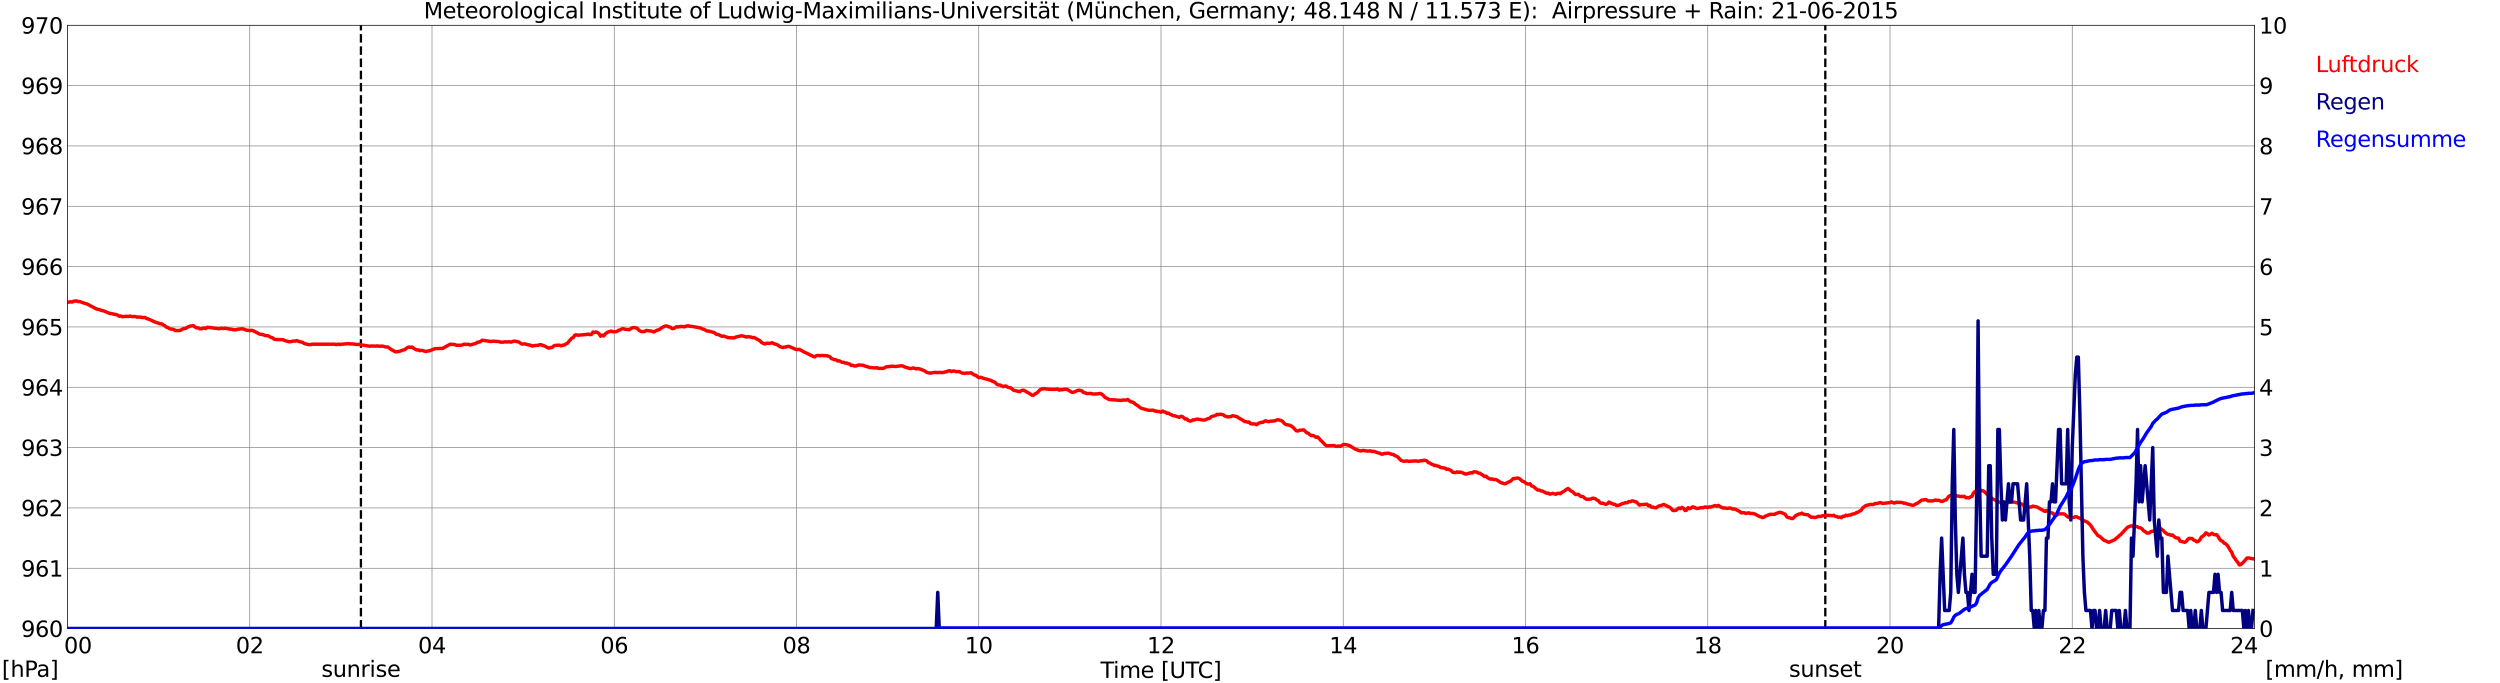 <?xml version="1.0" encoding="utf-8" standalone="no"?>
<!DOCTYPE svg PUBLIC "-//W3C//DTD SVG 1.1//EN"
  "http://www.w3.org/Graphics/SVG/1.1/DTD/svg11.dtd">
<svg xmlns:xlink="http://www.w3.org/1999/xlink" width="1085.4pt" height="296.64pt" viewBox="0 0 1085.4 296.64" xmlns="http://www.w3.org/2000/svg" version="1.1">
 <defs>
  <style type="text/css">*{stroke-linejoin: round; stroke-linecap: butt}</style>
 </defs>
 <g id="figure_1">
  <g id="patch_1">
   <path d="M 0 296.64 
L 1085.4 296.64 
L 1085.4 0 
L 0 0 
z
" style="fill: #ffffff"/>
  </g>
  <g id="axes_1">
   <g id="patch_2">
    <path d="M 29.306 272.909 
L 978.814 272.909 
L 978.814 10.976 
L 29.306 10.976 
z
" style="fill: #ffffff"/>
   </g>
   <g id="patch_3">
    <path d="M 978.814 272.909 
L 978.814 272.909 
L 978.814 10.976 
L 978.814 10.976 
z
" clip-path="url(#pddb9f3f212)" style="fill: #d3d3d3; opacity: 0.25; stroke: #d3d3d3; stroke-linejoin: miter"/>
   </g>
   <g id="matplotlib.axis_1">
    <g id="xtick_1">
     <g id="line2d_1">
      <path d="M 29.306 272.909 
L 29.306 10.976 
" clip-path="url(#pddb9f3f212)" style="fill: none; stroke: #808080; stroke-width: 0.3; stroke-linecap: square"/>
     </g>
     <g id="line2d_2"/>
     <g id="text_1">
      <!--    00 -->
      <g transform="translate(18.733 283.627) scale(0.095 -0.095)">
       <defs>
        <path id="DejaVuSans-20" transform="scale(0.016)"/>
        <path id="DejaVuSans-30" d="M 2034 4250 
Q 1547 4250 1301 3770 
Q 1056 3291 1056 2328 
Q 1056 1369 1301 889 
Q 1547 409 2034 409 
Q 2525 409 2770 889 
Q 3016 1369 3016 2328 
Q 3016 3291 2770 3770 
Q 2525 4250 2034 4250 
z
M 2034 4750 
Q 2819 4750 3233 4129 
Q 3647 3509 3647 2328 
Q 3647 1150 3233 529 
Q 2819 -91 2034 -91 
Q 1250 -91 836 529 
Q 422 1150 422 2328 
Q 422 3509 836 4129 
Q 1250 4750 2034 4750 
z
" transform="scale(0.016)"/>
       </defs>
       <use xlink:href="#DejaVuSans-20"/>
       <use xlink:href="#DejaVuSans-20" transform="translate(31.787 0)"/>
       <use xlink:href="#DejaVuSans-20" transform="translate(63.574 0)"/>
       <use xlink:href="#DejaVuSans-30" transform="translate(95.361 0)"/>
       <use xlink:href="#DejaVuSans-30" transform="translate(158.984 0)"/>
      </g>
     </g>
    </g>
    <g id="xtick_2">
     <g id="line2d_3">
      <path d="M 108.431 272.909 
L 108.431 10.976 
" clip-path="url(#pddb9f3f212)" style="fill: none; stroke: #808080; stroke-width: 0.3; stroke-linecap: square"/>
     </g>
     <g id="line2d_4"/>
     <g id="text_2">
      <!-- 02 -->
      <g transform="translate(102.387 283.627) scale(0.095 -0.095)">
       <defs>
        <path id="DejaVuSans-32" d="M 1228 531 
L 3431 531 
L 3431 0 
L 469 0 
L 469 531 
Q 828 903 1448 1529 
Q 2069 2156 2228 2338 
Q 2531 2678 2651 2914 
Q 2772 3150 2772 3378 
Q 2772 3750 2511 3984 
Q 2250 4219 1831 4219 
Q 1534 4219 1204 4116 
Q 875 4013 500 3803 
L 500 4441 
Q 881 4594 1212 4672 
Q 1544 4750 1819 4750 
Q 2544 4750 2975 4387 
Q 3406 4025 3406 3419 
Q 3406 3131 3298 2873 
Q 3191 2616 2906 2266 
Q 2828 2175 2409 1742 
Q 1991 1309 1228 531 
z
" transform="scale(0.016)"/>
       </defs>
       <use xlink:href="#DejaVuSans-30"/>
       <use xlink:href="#DejaVuSans-32" transform="translate(63.623 0)"/>
      </g>
     </g>
    </g>
    <g id="xtick_3">
     <g id="line2d_5">
      <path d="M 187.557 272.909 
L 187.557 10.976 
" clip-path="url(#pddb9f3f212)" style="fill: none; stroke: #808080; stroke-width: 0.3; stroke-linecap: square"/>
     </g>
     <g id="line2d_6"/>
     <g id="text_3">
      <!-- 04 -->
      <g transform="translate(181.513 283.627) scale(0.095 -0.095)">
       <defs>
        <path id="DejaVuSans-34" d="M 2419 4116 
L 825 1625 
L 2419 1625 
L 2419 4116 
z
M 2253 4666 
L 3047 4666 
L 3047 1625 
L 3713 1625 
L 3713 1100 
L 3047 1100 
L 3047 0 
L 2419 0 
L 2419 1100 
L 313 1100 
L 313 1709 
L 2253 4666 
z
" transform="scale(0.016)"/>
       </defs>
       <use xlink:href="#DejaVuSans-30"/>
       <use xlink:href="#DejaVuSans-34" transform="translate(63.623 0)"/>
      </g>
     </g>
    </g>
    <g id="xtick_4">
     <g id="line2d_7">
      <path d="M 266.683 272.909 
L 266.683 10.976 
" clip-path="url(#pddb9f3f212)" style="fill: none; stroke: #808080; stroke-width: 0.3; stroke-linecap: square"/>
     </g>
     <g id="line2d_8"/>
     <g id="text_4">
      <!-- 06 -->
      <g transform="translate(260.638 283.627) scale(0.095 -0.095)">
       <defs>
        <path id="DejaVuSans-36" d="M 2113 2584 
Q 1688 2584 1439 2293 
Q 1191 2003 1191 1497 
Q 1191 994 1439 701 
Q 1688 409 2113 409 
Q 2538 409 2786 701 
Q 3034 994 3034 1497 
Q 3034 2003 2786 2293 
Q 2538 2584 2113 2584 
z
M 3366 4563 
L 3366 3988 
Q 3128 4100 2886 4159 
Q 2644 4219 2406 4219 
Q 1781 4219 1451 3797 
Q 1122 3375 1075 2522 
Q 1259 2794 1537 2939 
Q 1816 3084 2150 3084 
Q 2853 3084 3261 2657 
Q 3669 2231 3669 1497 
Q 3669 778 3244 343 
Q 2819 -91 2113 -91 
Q 1303 -91 875 529 
Q 447 1150 447 2328 
Q 447 3434 972 4092 
Q 1497 4750 2381 4750 
Q 2619 4750 2861 4703 
Q 3103 4656 3366 4563 
z
" transform="scale(0.016)"/>
       </defs>
       <use xlink:href="#DejaVuSans-30"/>
       <use xlink:href="#DejaVuSans-36" transform="translate(63.623 0)"/>
      </g>
     </g>
    </g>
    <g id="xtick_5">
     <g id="line2d_9">
      <path d="M 345.808 272.909 
L 345.808 10.976 
" clip-path="url(#pddb9f3f212)" style="fill: none; stroke: #808080; stroke-width: 0.3; stroke-linecap: square"/>
     </g>
     <g id="line2d_10"/>
     <g id="text_5">
      <!-- 08 -->
      <g transform="translate(339.764 283.627) scale(0.095 -0.095)">
       <defs>
        <path id="DejaVuSans-38" d="M 2034 2216 
Q 1584 2216 1326 1975 
Q 1069 1734 1069 1313 
Q 1069 891 1326 650 
Q 1584 409 2034 409 
Q 2484 409 2743 651 
Q 3003 894 3003 1313 
Q 3003 1734 2745 1975 
Q 2488 2216 2034 2216 
z
M 1403 2484 
Q 997 2584 770 2862 
Q 544 3141 544 3541 
Q 544 4100 942 4425 
Q 1341 4750 2034 4750 
Q 2731 4750 3128 4425 
Q 3525 4100 3525 3541 
Q 3525 3141 3298 2862 
Q 3072 2584 2669 2484 
Q 3125 2378 3379 2068 
Q 3634 1759 3634 1313 
Q 3634 634 3220 271 
Q 2806 -91 2034 -91 
Q 1263 -91 848 271 
Q 434 634 434 1313 
Q 434 1759 690 2068 
Q 947 2378 1403 2484 
z
M 1172 3481 
Q 1172 3119 1398 2916 
Q 1625 2713 2034 2713 
Q 2441 2713 2670 2916 
Q 2900 3119 2900 3481 
Q 2900 3844 2670 4047 
Q 2441 4250 2034 4250 
Q 1625 4250 1398 4047 
Q 1172 3844 1172 3481 
z
" transform="scale(0.016)"/>
       </defs>
       <use xlink:href="#DejaVuSans-30"/>
       <use xlink:href="#DejaVuSans-38" transform="translate(63.623 0)"/>
      </g>
     </g>
    </g>
    <g id="xtick_6">
     <g id="line2d_11">
      <path d="M 424.934 272.909 
L 424.934 10.976 
" clip-path="url(#pddb9f3f212)" style="fill: none; stroke: #808080; stroke-width: 0.3; stroke-linecap: square"/>
     </g>
     <g id="line2d_12"/>
     <g id="text_6">
      <!-- 10 -->
      <g transform="translate(418.89 283.627) scale(0.095 -0.095)">
       <defs>
        <path id="DejaVuSans-31" d="M 794 531 
L 1825 531 
L 1825 4091 
L 703 3866 
L 703 4441 
L 1819 4666 
L 2450 4666 
L 2450 531 
L 3481 531 
L 3481 0 
L 794 0 
L 794 531 
z
" transform="scale(0.016)"/>
       </defs>
       <use xlink:href="#DejaVuSans-31"/>
       <use xlink:href="#DejaVuSans-30" transform="translate(63.623 0)"/>
      </g>
     </g>
    </g>
    <g id="xtick_7">
     <g id="line2d_13">
      <path d="M 504.06 272.909 
L 504.06 10.976 
" clip-path="url(#pddb9f3f212)" style="fill: none; stroke: #808080; stroke-width: 0.3; stroke-linecap: square"/>
     </g>
     <g id="line2d_14"/>
     <g id="text_7">
      <!-- 12 -->
      <g transform="translate(498.015 283.627) scale(0.095 -0.095)">
       <use xlink:href="#DejaVuSans-31"/>
       <use xlink:href="#DejaVuSans-32" transform="translate(63.623 0)"/>
      </g>
     </g>
    </g>
    <g id="xtick_8">
     <g id="line2d_15">
      <path d="M 583.185 272.909 
L 583.185 10.976 
" clip-path="url(#pddb9f3f212)" style="fill: none; stroke: #808080; stroke-width: 0.3; stroke-linecap: square"/>
     </g>
     <g id="line2d_16"/>
     <g id="text_8">
      <!-- 14 -->
      <g transform="translate(577.141 283.627) scale(0.095 -0.095)">
       <use xlink:href="#DejaVuSans-31"/>
       <use xlink:href="#DejaVuSans-34" transform="translate(63.623 0)"/>
      </g>
     </g>
    </g>
    <g id="xtick_9">
     <g id="line2d_17">
      <path d="M 662.311 272.909 
L 662.311 10.976 
" clip-path="url(#pddb9f3f212)" style="fill: none; stroke: #808080; stroke-width: 0.3; stroke-linecap: square"/>
     </g>
     <g id="line2d_18"/>
     <g id="text_9">
      <!-- 16 -->
      <g transform="translate(656.267 283.627) scale(0.095 -0.095)">
       <use xlink:href="#DejaVuSans-31"/>
       <use xlink:href="#DejaVuSans-36" transform="translate(63.623 0)"/>
      </g>
     </g>
    </g>
    <g id="xtick_10">
     <g id="line2d_19">
      <path d="M 741.437 272.909 
L 741.437 10.976 
" clip-path="url(#pddb9f3f212)" style="fill: none; stroke: #808080; stroke-width: 0.3; stroke-linecap: square"/>
     </g>
     <g id="line2d_20"/>
     <g id="text_10">
      <!-- 18 -->
      <g transform="translate(735.392 283.627) scale(0.095 -0.095)">
       <use xlink:href="#DejaVuSans-31"/>
       <use xlink:href="#DejaVuSans-38" transform="translate(63.623 0)"/>
      </g>
     </g>
    </g>
    <g id="xtick_11">
     <g id="line2d_21">
      <path d="M 820.562 272.909 
L 820.562 10.976 
" clip-path="url(#pddb9f3f212)" style="fill: none; stroke: #808080; stroke-width: 0.3; stroke-linecap: square"/>
     </g>
     <g id="line2d_22"/>
     <g id="text_11">
      <!-- 20 -->
      <g transform="translate(814.518 283.627) scale(0.095 -0.095)">
       <use xlink:href="#DejaVuSans-32"/>
       <use xlink:href="#DejaVuSans-30" transform="translate(63.623 0)"/>
      </g>
     </g>
    </g>
    <g id="xtick_12">
     <g id="line2d_23">
      <path d="M 899.688 272.909 
L 899.688 10.976 
" clip-path="url(#pddb9f3f212)" style="fill: none; stroke: #808080; stroke-width: 0.3; stroke-linecap: square"/>
     </g>
     <g id="line2d_24"/>
     <g id="text_12">
      <!-- 22 -->
      <g transform="translate(893.644 283.627) scale(0.095 -0.095)">
       <use xlink:href="#DejaVuSans-32"/>
       <use xlink:href="#DejaVuSans-32" transform="translate(63.623 0)"/>
      </g>
     </g>
    </g>
    <g id="xtick_13">
     <g id="line2d_25">
      <path d="M 978.814 272.909 
L 978.814 10.976 
" clip-path="url(#pddb9f3f212)" style="fill: none; stroke: #808080; stroke-width: 0.3; stroke-linecap: square"/>
     </g>
     <g id="line2d_26"/>
     <g id="text_13">
      <!-- 24    -->
      <g transform="translate(968.241 283.627) scale(0.095 -0.095)">
       <use xlink:href="#DejaVuSans-32"/>
       <use xlink:href="#DejaVuSans-34" transform="translate(63.623 0)"/>
       <use xlink:href="#DejaVuSans-20" transform="translate(127.246 0)"/>
       <use xlink:href="#DejaVuSans-20" transform="translate(159.033 0)"/>
       <use xlink:href="#DejaVuSans-20" transform="translate(190.82 0)"/>
      </g>
     </g>
    </g>
    <g id="text_14">
     <!-- Time [UTC] -->
     <g transform="translate(477.806 294.322) scale(0.095 -0.095)">
      <defs>
       <path id="DejaVuSans-54" d="M -19 4666 
L 3928 4666 
L 3928 4134 
L 2272 4134 
L 2272 0 
L 1638 0 
L 1638 4134 
L -19 4134 
L -19 4666 
z
" transform="scale(0.016)"/>
       <path id="DejaVuSans-69" d="M 603 3500 
L 1178 3500 
L 1178 0 
L 603 0 
L 603 3500 
z
M 603 4863 
L 1178 4863 
L 1178 4134 
L 603 4134 
L 603 4863 
z
" transform="scale(0.016)"/>
       <path id="DejaVuSans-6d" d="M 3328 2828 
Q 3544 3216 3844 3400 
Q 4144 3584 4550 3584 
Q 5097 3584 5394 3201 
Q 5691 2819 5691 2113 
L 5691 0 
L 5113 0 
L 5113 2094 
Q 5113 2597 4934 2840 
Q 4756 3084 4391 3084 
Q 3944 3084 3684 2787 
Q 3425 2491 3425 1978 
L 3425 0 
L 2847 0 
L 2847 2094 
Q 2847 2600 2669 2842 
Q 2491 3084 2119 3084 
Q 1678 3084 1418 2786 
Q 1159 2488 1159 1978 
L 1159 0 
L 581 0 
L 581 3500 
L 1159 3500 
L 1159 2956 
Q 1356 3278 1631 3431 
Q 1906 3584 2284 3584 
Q 2666 3584 2933 3390 
Q 3200 3197 3328 2828 
z
" transform="scale(0.016)"/>
       <path id="DejaVuSans-65" d="M 3597 1894 
L 3597 1613 
L 953 1613 
Q 991 1019 1311 708 
Q 1631 397 2203 397 
Q 2534 397 2845 478 
Q 3156 559 3463 722 
L 3463 178 
Q 3153 47 2828 -22 
Q 2503 -91 2169 -91 
Q 1331 -91 842 396 
Q 353 884 353 1716 
Q 353 2575 817 3079 
Q 1281 3584 2069 3584 
Q 2775 3584 3186 3129 
Q 3597 2675 3597 1894 
z
M 3022 2063 
Q 3016 2534 2758 2815 
Q 2500 3097 2075 3097 
Q 1594 3097 1305 2825 
Q 1016 2553 972 2059 
L 3022 2063 
z
" transform="scale(0.016)"/>
       <path id="DejaVuSans-5b" d="M 550 4863 
L 1875 4863 
L 1875 4416 
L 1125 4416 
L 1125 -397 
L 1875 -397 
L 1875 -844 
L 550 -844 
L 550 4863 
z
" transform="scale(0.016)"/>
       <path id="DejaVuSans-55" d="M 556 4666 
L 1191 4666 
L 1191 1831 
Q 1191 1081 1462 751 
Q 1734 422 2344 422 
Q 2950 422 3222 751 
Q 3494 1081 3494 1831 
L 3494 4666 
L 4128 4666 
L 4128 1753 
Q 4128 841 3676 375 
Q 3225 -91 2344 -91 
Q 1459 -91 1007 375 
Q 556 841 556 1753 
L 556 4666 
z
" transform="scale(0.016)"/>
       <path id="DejaVuSans-43" d="M 4122 4306 
L 4122 3641 
Q 3803 3938 3442 4084 
Q 3081 4231 2675 4231 
Q 1875 4231 1450 3742 
Q 1025 3253 1025 2328 
Q 1025 1406 1450 917 
Q 1875 428 2675 428 
Q 3081 428 3442 575 
Q 3803 722 4122 1019 
L 4122 359 
Q 3791 134 3420 21 
Q 3050 -91 2638 -91 
Q 1578 -91 968 557 
Q 359 1206 359 2328 
Q 359 3453 968 4101 
Q 1578 4750 2638 4750 
Q 3056 4750 3426 4639 
Q 3797 4528 4122 4306 
z
" transform="scale(0.016)"/>
       <path id="DejaVuSans-5d" d="M 1947 4863 
L 1947 -844 
L 622 -844 
L 622 -397 
L 1369 -397 
L 1369 4416 
L 622 4416 
L 622 4863 
L 1947 4863 
z
" transform="scale(0.016)"/>
      </defs>
      <use xlink:href="#DejaVuSans-54"/>
      <use xlink:href="#DejaVuSans-69" transform="translate(57.959 0)"/>
      <use xlink:href="#DejaVuSans-6d" transform="translate(85.742 0)"/>
      <use xlink:href="#DejaVuSans-65" transform="translate(183.154 0)"/>
      <use xlink:href="#DejaVuSans-20" transform="translate(244.678 0)"/>
      <use xlink:href="#DejaVuSans-5b" transform="translate(276.465 0)"/>
      <use xlink:href="#DejaVuSans-55" transform="translate(315.479 0)"/>
      <use xlink:href="#DejaVuSans-54" transform="translate(388.672 0)"/>
      <use xlink:href="#DejaVuSans-43" transform="translate(443.881 0)"/>
      <use xlink:href="#DejaVuSans-5d" transform="translate(513.705 0)"/>
     </g>
    </g>
   </g>
   <g id="matplotlib.axis_2">
    <g id="ytick_1">
     <g id="line2d_27">
      <path d="M 29.306 272.909 
L 978.814 272.909 
" clip-path="url(#pddb9f3f212)" style="fill: none; stroke: #808080; stroke-width: 0.3; stroke-linecap: square"/>
     </g>
     <g id="line2d_28"/>
     <g id="text_15">
      <!-- 960 -->
      <g transform="translate(9.173 276.518) scale(0.095 -0.095)">
       <defs>
        <path id="DejaVuSans-39" d="M 703 97 
L 703 672 
Q 941 559 1184 500 
Q 1428 441 1663 441 
Q 2288 441 2617 861 
Q 2947 1281 2994 2138 
Q 2813 1869 2534 1725 
Q 2256 1581 1919 1581 
Q 1219 1581 811 2004 
Q 403 2428 403 3163 
Q 403 3881 828 4315 
Q 1253 4750 1959 4750 
Q 2769 4750 3195 4129 
Q 3622 3509 3622 2328 
Q 3622 1225 3098 567 
Q 2575 -91 1691 -91 
Q 1453 -91 1209 -44 
Q 966 3 703 97 
z
M 1959 2075 
Q 2384 2075 2632 2365 
Q 2881 2656 2881 3163 
Q 2881 3666 2632 3958 
Q 2384 4250 1959 4250 
Q 1534 4250 1286 3958 
Q 1038 3666 1038 3163 
Q 1038 2656 1286 2365 
Q 1534 2075 1959 2075 
z
" transform="scale(0.016)"/>
       </defs>
       <use xlink:href="#DejaVuSans-39"/>
       <use xlink:href="#DejaVuSans-36" transform="translate(63.623 0)"/>
       <use xlink:href="#DejaVuSans-30" transform="translate(127.246 0)"/>
      </g>
     </g>
    </g>
    <g id="ytick_2">
     <g id="line2d_29">
      <path d="M 29.306 246.715 
L 978.814 246.715 
" clip-path="url(#pddb9f3f212)" style="fill: none; stroke: #808080; stroke-width: 0.3; stroke-linecap: square"/>
     </g>
     <g id="line2d_30"/>
     <g id="text_16">
      <!-- 961 -->
      <g transform="translate(9.173 250.325) scale(0.095 -0.095)">
       <use xlink:href="#DejaVuSans-39"/>
       <use xlink:href="#DejaVuSans-36" transform="translate(63.623 0)"/>
       <use xlink:href="#DejaVuSans-31" transform="translate(127.246 0)"/>
      </g>
     </g>
    </g>
    <g id="ytick_3">
     <g id="line2d_31">
      <path d="M 29.306 220.522 
L 978.814 220.522 
" clip-path="url(#pddb9f3f212)" style="fill: none; stroke: #808080; stroke-width: 0.3; stroke-linecap: square"/>
     </g>
     <g id="line2d_32"/>
     <g id="text_17">
      <!-- 962 -->
      <g transform="translate(9.173 224.131) scale(0.095 -0.095)">
       <use xlink:href="#DejaVuSans-39"/>
       <use xlink:href="#DejaVuSans-36" transform="translate(63.623 0)"/>
       <use xlink:href="#DejaVuSans-32" transform="translate(127.246 0)"/>
      </g>
     </g>
    </g>
    <g id="ytick_4">
     <g id="line2d_33">
      <path d="M 29.306 194.329 
L 978.814 194.329 
" clip-path="url(#pddb9f3f212)" style="fill: none; stroke: #808080; stroke-width: 0.3; stroke-linecap: square"/>
     </g>
     <g id="line2d_34"/>
     <g id="text_18">
      <!-- 963 -->
      <g transform="translate(9.173 197.938) scale(0.095 -0.095)">
       <defs>
        <path id="DejaVuSans-33" d="M 2597 2516 
Q 3050 2419 3304 2112 
Q 3559 1806 3559 1356 
Q 3559 666 3084 287 
Q 2609 -91 1734 -91 
Q 1441 -91 1130 -33 
Q 819 25 488 141 
L 488 750 
Q 750 597 1062 519 
Q 1375 441 1716 441 
Q 2309 441 2620 675 
Q 2931 909 2931 1356 
Q 2931 1769 2642 2001 
Q 2353 2234 1838 2234 
L 1294 2234 
L 1294 2753 
L 1863 2753 
Q 2328 2753 2575 2939 
Q 2822 3125 2822 3475 
Q 2822 3834 2567 4026 
Q 2313 4219 1838 4219 
Q 1578 4219 1281 4162 
Q 984 4106 628 3988 
L 628 4550 
Q 988 4650 1302 4700 
Q 1616 4750 1894 4750 
Q 2613 4750 3031 4423 
Q 3450 4097 3450 3541 
Q 3450 3153 3228 2886 
Q 3006 2619 2597 2516 
z
" transform="scale(0.016)"/>
       </defs>
       <use xlink:href="#DejaVuSans-39"/>
       <use xlink:href="#DejaVuSans-36" transform="translate(63.623 0)"/>
       <use xlink:href="#DejaVuSans-33" transform="translate(127.246 0)"/>
      </g>
     </g>
    </g>
    <g id="ytick_5">
     <g id="line2d_35">
      <path d="M 29.306 168.136 
L 978.814 168.136 
" clip-path="url(#pddb9f3f212)" style="fill: none; stroke: #808080; stroke-width: 0.3; stroke-linecap: square"/>
     </g>
     <g id="line2d_36"/>
     <g id="text_19">
      <!-- 964 -->
      <g transform="translate(9.173 171.745) scale(0.095 -0.095)">
       <use xlink:href="#DejaVuSans-39"/>
       <use xlink:href="#DejaVuSans-36" transform="translate(63.623 0)"/>
       <use xlink:href="#DejaVuSans-34" transform="translate(127.246 0)"/>
      </g>
     </g>
    </g>
    <g id="ytick_6">
     <g id="line2d_37">
      <path d="M 29.306 141.942 
L 978.814 141.942 
" clip-path="url(#pddb9f3f212)" style="fill: none; stroke: #808080; stroke-width: 0.3; stroke-linecap: square"/>
     </g>
     <g id="line2d_38"/>
     <g id="text_20">
      <!-- 965 -->
      <g transform="translate(9.173 145.551) scale(0.095 -0.095)">
       <defs>
        <path id="DejaVuSans-35" d="M 691 4666 
L 3169 4666 
L 3169 4134 
L 1269 4134 
L 1269 2991 
Q 1406 3038 1543 3061 
Q 1681 3084 1819 3084 
Q 2600 3084 3056 2656 
Q 3513 2228 3513 1497 
Q 3513 744 3044 326 
Q 2575 -91 1722 -91 
Q 1428 -91 1123 -41 
Q 819 9 494 109 
L 494 744 
Q 775 591 1075 516 
Q 1375 441 1709 441 
Q 2250 441 2565 725 
Q 2881 1009 2881 1497 
Q 2881 1984 2565 2268 
Q 2250 2553 1709 2553 
Q 1456 2553 1204 2497 
Q 953 2441 691 2322 
L 691 4666 
z
" transform="scale(0.016)"/>
       </defs>
       <use xlink:href="#DejaVuSans-39"/>
       <use xlink:href="#DejaVuSans-36" transform="translate(63.623 0)"/>
       <use xlink:href="#DejaVuSans-35" transform="translate(127.246 0)"/>
      </g>
     </g>
    </g>
    <g id="ytick_7">
     <g id="line2d_39">
      <path d="M 29.306 115.749 
L 978.814 115.749 
" clip-path="url(#pddb9f3f212)" style="fill: none; stroke: #808080; stroke-width: 0.3; stroke-linecap: square"/>
     </g>
     <g id="line2d_40"/>
     <g id="text_21">
      <!-- 966 -->
      <g transform="translate(9.173 119.358) scale(0.095 -0.095)">
       <use xlink:href="#DejaVuSans-39"/>
       <use xlink:href="#DejaVuSans-36" transform="translate(63.623 0)"/>
       <use xlink:href="#DejaVuSans-36" transform="translate(127.246 0)"/>
      </g>
     </g>
    </g>
    <g id="ytick_8">
     <g id="line2d_41">
      <path d="M 29.306 89.556 
L 978.814 89.556 
" clip-path="url(#pddb9f3f212)" style="fill: none; stroke: #808080; stroke-width: 0.3; stroke-linecap: square"/>
     </g>
     <g id="line2d_42"/>
     <g id="text_22">
      <!-- 967 -->
      <g transform="translate(9.173 93.165) scale(0.095 -0.095)">
       <defs>
        <path id="DejaVuSans-37" d="M 525 4666 
L 3525 4666 
L 3525 4397 
L 1831 0 
L 1172 0 
L 2766 4134 
L 525 4134 
L 525 4666 
z
" transform="scale(0.016)"/>
       </defs>
       <use xlink:href="#DejaVuSans-39"/>
       <use xlink:href="#DejaVuSans-36" transform="translate(63.623 0)"/>
       <use xlink:href="#DejaVuSans-37" transform="translate(127.246 0)"/>
      </g>
     </g>
    </g>
    <g id="ytick_9">
     <g id="line2d_43">
      <path d="M 29.306 63.362 
L 978.814 63.362 
" clip-path="url(#pddb9f3f212)" style="fill: none; stroke: #808080; stroke-width: 0.3; stroke-linecap: square"/>
     </g>
     <g id="line2d_44"/>
     <g id="text_23">
      <!-- 968 -->
      <g transform="translate(9.173 66.972) scale(0.095 -0.095)">
       <use xlink:href="#DejaVuSans-39"/>
       <use xlink:href="#DejaVuSans-36" transform="translate(63.623 0)"/>
       <use xlink:href="#DejaVuSans-38" transform="translate(127.246 0)"/>
      </g>
     </g>
    </g>
    <g id="ytick_10">
     <g id="line2d_45">
      <path d="M 29.306 37.169 
L 978.814 37.169 
" clip-path="url(#pddb9f3f212)" style="fill: none; stroke: #808080; stroke-width: 0.3; stroke-linecap: square"/>
     </g>
     <g id="line2d_46"/>
     <g id="text_24">
      <!-- 969 -->
      <g transform="translate(9.173 40.778) scale(0.095 -0.095)">
       <use xlink:href="#DejaVuSans-39"/>
       <use xlink:href="#DejaVuSans-36" transform="translate(63.623 0)"/>
       <use xlink:href="#DejaVuSans-39" transform="translate(127.246 0)"/>
      </g>
     </g>
    </g>
    <g id="ytick_11">
     <g id="line2d_47">
      <path d="M 29.306 10.976 
L 978.814 10.976 
" clip-path="url(#pddb9f3f212)" style="fill: none; stroke: #808080; stroke-width: 0.3; stroke-linecap: square"/>
     </g>
     <g id="line2d_48"/>
     <g id="text_25">
      <!-- 970 -->
      <g transform="translate(9.173 14.585) scale(0.095 -0.095)">
       <use xlink:href="#DejaVuSans-39"/>
       <use xlink:href="#DejaVuSans-37" transform="translate(63.623 0)"/>
       <use xlink:href="#DejaVuSans-30" transform="translate(127.246 0)"/>
      </g>
     </g>
    </g>
   </g>
   <g id="line2d_49">
    <path d="M 156.698 272.909 
L 156.698 10.976 
" clip-path="url(#pddb9f3f212)" style="fill: none; stroke-dasharray: 3.7,1.6; stroke-dashoffset: 0; stroke: #000000"/>
   </g>
   <g id="line2d_50">
    <path d="M 792.473 272.909 
L 792.473 10.976 
" clip-path="url(#pddb9f3f212)" style="fill: none; stroke-dasharray: 3.7,1.6; stroke-dashoffset: 0; stroke: #000000"/>
   </g>
   <g id="line2d_51">
    <path d="M 29.306 131.116 
L 29.965 131.203 
L 30.625 130.993 
L 31.284 131.151 
L 31.943 130.784 
L 33.262 130.627 
L 33.921 130.941 
L 34.581 130.889 
L 35.9 131.413 
L 37.878 131.989 
L 39.197 132.722 
L 41.175 133.77 
L 41.834 134.137 
L 43.153 134.399 
L 43.812 134.713 
L 45.131 135.027 
L 47.109 135.865 
L 47.768 136.127 
L 48.428 136.127 
L 49.747 136.494 
L 50.406 136.546 
L 51.065 136.808 
L 51.725 137.28 
L 52.384 137.175 
L 53.043 137.489 
L 54.362 137.385 
L 55.022 137.332 
L 55.681 137.437 
L 56.34 137.227 
L 57.659 137.489 
L 58.319 137.385 
L 58.978 137.489 
L 59.637 137.751 
L 60.297 137.594 
L 61.615 137.804 
L 62.275 137.908 
L 62.934 137.804 
L 63.594 138.275 
L 64.253 138.432 
L 67.55 139.899 
L 69.528 140.58 
L 70.187 140.58 
L 70.847 141.052 
L 71.506 141.366 
L 72.166 141.995 
L 72.825 142.204 
L 73.484 142.623 
L 74.144 142.885 
L 74.803 142.885 
L 75.462 143.042 
L 76.122 143.514 
L 78.1 143.514 
L 79.419 142.78 
L 80.737 142.518 
L 81.397 142.047 
L 82.716 141.523 
L 84.034 141.418 
L 84.694 141.995 
L 85.353 142.361 
L 86.013 142.361 
L 86.672 142.728 
L 87.331 142.78 
L 87.991 142.518 
L 88.65 142.414 
L 89.309 142.623 
L 89.969 142.099 
L 91.288 142.204 
L 92.606 142.414 
L 95.244 142.728 
L 95.903 142.518 
L 97.222 142.623 
L 97.881 142.466 
L 98.541 142.676 
L 99.2 142.728 
L 99.86 142.938 
L 100.519 142.885 
L 101.178 143.147 
L 102.497 143.2 
L 103.156 142.938 
L 105.135 142.728 
L 105.794 142.885 
L 107.113 143.409 
L 107.772 143.409 
L 108.431 143.566 
L 109.091 143.409 
L 109.75 143.514 
L 113.047 145.19 
L 113.707 145.19 
L 114.366 145.347 
L 115.025 145.662 
L 116.344 145.766 
L 117.663 146.5 
L 118.322 146.657 
L 118.982 147.233 
L 119.641 147.39 
L 122.938 147.495 
L 123.597 147.862 
L 125.575 148.386 
L 126.235 148.333 
L 127.553 148.019 
L 128.213 148.124 
L 128.872 147.862 
L 129.532 148.176 
L 131.51 148.7 
L 132.169 149.224 
L 132.829 149.276 
L 133.488 149.538 
L 134.807 149.643 
L 135.466 149.434 
L 145.357 149.434 
L 146.016 149.643 
L 146.676 149.381 
L 147.335 149.538 
L 148.654 149.434 
L 151.291 149.172 
L 151.951 149.329 
L 152.61 149.276 
L 155.247 149.591 
L 155.907 149.486 
L 157.226 149.8 
L 160.523 150.324 
L 161.182 150.219 
L 163.16 150.272 
L 163.819 150.167 
L 164.479 150.324 
L 165.798 150.272 
L 166.457 150.324 
L 167.116 150.586 
L 168.435 150.691 
L 169.754 151.686 
L 171.732 152.786 
L 173.71 152.472 
L 175.029 151.948 
L 175.688 151.843 
L 176.348 151.267 
L 177.007 150.848 
L 177.666 150.638 
L 178.326 150.848 
L 178.985 150.691 
L 179.645 151.267 
L 180.963 151.948 
L 181.623 151.896 
L 182.282 152.262 
L 182.941 152.053 
L 184.92 152.629 
L 185.579 152.42 
L 186.238 152.367 
L 188.876 151.372 
L 192.173 151.267 
L 195.47 149.434 
L 197.448 149.591 
L 198.107 149.905 
L 200.085 149.905 
L 200.745 149.748 
L 201.404 149.434 
L 202.723 149.538 
L 203.382 149.434 
L 204.042 149.8 
L 206.679 149.067 
L 207.339 148.543 
L 207.998 148.543 
L 208.657 148.229 
L 209.317 147.705 
L 213.273 148.281 
L 213.932 148.124 
L 216.57 148.281 
L 217.229 148.543 
L 218.548 148.543 
L 219.207 148.386 
L 219.867 148.491 
L 221.186 148.386 
L 221.845 148.543 
L 223.164 148.071 
L 225.142 148.438 
L 226.461 149.329 
L 227.12 149.381 
L 227.779 149.276 
L 229.098 149.643 
L 230.417 149.905 
L 231.076 150.272 
L 231.736 150.062 
L 233.714 149.905 
L 234.373 149.643 
L 235.033 149.695 
L 235.692 150.01 
L 236.351 150.167 
L 237.67 150.9 
L 238.329 151.162 
L 238.989 150.9 
L 239.648 150.848 
L 240.308 150.272 
L 240.967 149.957 
L 242.945 149.853 
L 243.604 150.167 
L 244.264 149.853 
L 244.923 149.853 
L 245.583 149.381 
L 246.242 149.119 
L 248.22 146.814 
L 248.88 146.552 
L 249.539 145.505 
L 250.198 145.347 
L 250.858 145.557 
L 254.814 145.19 
L 255.473 145.033 
L 256.133 145.295 
L 256.792 145.19 
L 257.451 144.142 
L 258.111 144.352 
L 258.77 144.09 
L 259.43 144.404 
L 260.089 144.876 
L 260.748 145.976 
L 261.408 145.505 
L 262.067 145.871 
L 262.726 145.033 
L 263.386 144.457 
L 264.045 144.142 
L 265.364 143.723 
L 266.023 144.038 
L 267.342 144.038 
L 268.002 143.776 
L 268.661 143.357 
L 269.32 143.2 
L 269.98 142.78 
L 270.639 142.676 
L 271.298 142.938 
L 273.277 143.147 
L 273.936 142.623 
L 274.595 142.309 
L 275.255 142.204 
L 276.573 142.466 
L 277.233 143.2 
L 277.892 143.723 
L 278.552 143.985 
L 279.87 143.933 
L 280.53 143.461 
L 283.167 143.828 
L 283.827 144.142 
L 285.145 143.409 
L 285.805 143.252 
L 286.464 142.938 
L 287.124 142.414 
L 288.442 141.68 
L 289.102 141.471 
L 289.761 141.628 
L 290.42 141.942 
L 291.08 142.047 
L 291.739 142.623 
L 292.399 142.676 
L 293.717 141.837 
L 294.377 141.995 
L 295.036 141.785 
L 296.355 141.733 
L 297.014 141.942 
L 298.333 141.471 
L 298.992 141.471 
L 299.652 141.733 
L 300.311 141.68 
L 304.267 142.414 
L 304.927 142.833 
L 305.586 142.938 
L 306.905 143.723 
L 307.564 143.723 
L 309.543 144.247 
L 310.202 144.404 
L 310.861 145.085 
L 312.18 145.347 
L 312.839 145.766 
L 313.499 146.028 
L 314.158 145.871 
L 316.136 146.605 
L 318.774 146.709 
L 319.433 146.343 
L 320.752 146.028 
L 322.071 145.766 
L 324.049 146.343 
L 324.708 146.133 
L 326.027 146.343 
L 326.686 146.605 
L 327.346 146.5 
L 329.983 147.967 
L 330.643 148.7 
L 331.961 149.329 
L 332.621 149.067 
L 333.28 149.014 
L 333.94 149.119 
L 335.258 148.805 
L 335.918 149.172 
L 337.236 149.591 
L 337.896 149.905 
L 338.555 150.481 
L 339.874 150.9 
L 340.533 150.691 
L 341.193 150.638 
L 341.852 150.429 
L 342.512 150.376 
L 345.149 151.529 
L 345.808 151.791 
L 347.127 151.686 
L 349.105 152.839 
L 351.083 153.729 
L 351.743 154.148 
L 352.402 154.358 
L 353.062 154.777 
L 353.721 154.934 
L 354.38 154.463 
L 355.04 154.305 
L 355.699 154.41 
L 357.018 154.358 
L 358.996 154.463 
L 360.315 154.882 
L 360.974 155.72 
L 361.634 155.877 
L 362.293 156.191 
L 362.952 156.191 
L 363.612 156.715 
L 364.271 156.61 
L 365.59 157.292 
L 366.249 157.292 
L 366.909 157.658 
L 367.568 157.606 
L 368.227 157.92 
L 368.887 158.025 
L 369.546 158.654 
L 370.206 158.549 
L 370.865 158.916 
L 371.524 158.916 
L 372.843 158.444 
L 374.162 158.549 
L 374.821 158.601 
L 375.481 158.916 
L 376.799 159.282 
L 377.459 159.544 
L 378.777 159.649 
L 380.096 159.754 
L 380.756 159.649 
L 381.415 159.911 
L 382.734 159.911 
L 383.393 159.963 
L 384.053 159.701 
L 384.712 159.282 
L 387.349 158.968 
L 388.668 159.125 
L 391.306 158.811 
L 391.965 158.916 
L 393.284 159.492 
L 395.262 160.016 
L 396.581 159.754 
L 397.899 160.173 
L 398.559 159.963 
L 399.878 160.382 
L 401.196 160.906 
L 402.515 161.744 
L 403.834 162.006 
L 405.153 161.797 
L 405.812 161.64 
L 406.471 161.744 
L 408.45 161.692 
L 409.109 161.797 
L 411.087 161.325 
L 411.746 161.011 
L 412.406 160.959 
L 413.065 161.325 
L 413.725 161.063 
L 414.384 161.116 
L 415.043 161.325 
L 415.703 161.378 
L 416.362 161.273 
L 417.681 161.954 
L 419 162.111 
L 419.659 161.902 
L 420.318 162.006 
L 421.637 161.849 
L 422.956 162.792 
L 423.615 162.897 
L 424.934 163.945 
L 425.593 163.84 
L 426.253 163.892 
L 426.912 164.259 
L 428.231 164.573 
L 430.209 165.15 
L 430.869 165.569 
L 431.528 165.726 
L 432.187 166.197 
L 432.847 166.878 
L 433.506 167.14 
L 434.165 167.14 
L 435.484 167.874 
L 436.144 167.612 
L 436.803 167.612 
L 437.462 168.083 
L 438.122 168.293 
L 438.781 168.345 
L 440.1 169.445 
L 441.419 169.76 
L 442.737 170.074 
L 443.397 169.602 
L 444.056 169.393 
L 444.716 169.55 
L 447.353 171.069 
L 448.012 171.593 
L 448.672 171.593 
L 449.331 171.017 
L 449.991 170.702 
L 450.65 170.179 
L 451.309 169.445 
L 451.969 168.974 
L 453.287 168.712 
L 454.606 168.921 
L 455.925 169.026 
L 457.903 169.079 
L 459.222 168.921 
L 459.881 169.393 
L 460.541 169.183 
L 461.2 169.236 
L 461.859 169.026 
L 463.178 169.026 
L 464.497 169.76 
L 465.156 170.231 
L 465.816 170.336 
L 466.475 170.179 
L 467.794 169.55 
L 468.453 169.393 
L 469.772 169.707 
L 470.431 170.441 
L 471.091 170.493 
L 471.75 170.86 
L 473.728 170.807 
L 474.388 171.069 
L 476.366 171.017 
L 477.685 170.807 
L 478.344 171.122 
L 479.003 171.645 
L 479.663 172.484 
L 481.641 173.479 
L 486.916 173.846 
L 487.575 173.636 
L 488.894 173.741 
L 489.553 173.427 
L 490.872 174.422 
L 491.532 174.527 
L 492.191 174.789 
L 492.85 175.417 
L 494.169 176.255 
L 494.828 176.832 
L 495.488 177.251 
L 498.125 177.984 
L 498.785 178.141 
L 500.763 178.089 
L 501.422 178.508 
L 502.082 178.456 
L 502.741 178.718 
L 503.4 178.665 
L 504.06 178.98 
L 504.719 178.456 
L 505.379 178.822 
L 506.038 178.927 
L 506.697 179.451 
L 507.357 179.399 
L 508.016 179.87 
L 508.675 180.08 
L 509.335 180.499 
L 509.994 180.499 
L 511.972 181.18 
L 512.632 180.761 
L 513.291 180.813 
L 514.61 181.966 
L 515.269 181.861 
L 515.929 182.594 
L 516.588 182.804 
L 517.247 182.751 
L 517.907 182.28 
L 518.566 182.332 
L 519.226 182.07 
L 519.885 181.966 
L 522.522 182.385 
L 523.182 182.332 
L 524.501 181.704 
L 525.16 181.651 
L 525.819 180.918 
L 527.797 180.342 
L 528.457 179.87 
L 529.116 180.027 
L 529.776 179.818 
L 531.094 180.08 
L 531.754 180.604 
L 533.073 181.023 
L 534.391 180.866 
L 535.051 180.499 
L 537.029 180.866 
L 537.688 181.389 
L 539.666 182.489 
L 540.326 183.013 
L 540.985 183.066 
L 541.644 183.275 
L 542.304 183.223 
L 542.963 184.009 
L 544.941 184.061 
L 545.601 184.375 
L 546.26 183.852 
L 546.919 183.537 
L 547.579 183.38 
L 548.238 183.38 
L 548.898 182.909 
L 549.557 182.699 
L 550.216 182.961 
L 550.876 183.066 
L 551.535 182.856 
L 552.854 182.804 
L 553.513 182.699 
L 554.173 182.385 
L 554.832 182.228 
L 556.151 182.542 
L 556.81 182.909 
L 557.47 183.694 
L 558.129 184.271 
L 560.107 184.69 
L 560.766 185.056 
L 561.426 185.58 
L 562.745 186.995 
L 563.404 187.152 
L 564.063 186.838 
L 566.042 186.628 
L 567.36 187.938 
L 568.02 188.095 
L 568.679 188.723 
L 569.338 189.143 
L 569.998 189.038 
L 570.657 189.352 
L 571.317 189.876 
L 571.976 189.666 
L 572.635 190.295 
L 573.295 191.081 
L 573.954 191.657 
L 575.273 193.072 
L 575.932 193.543 
L 579.229 193.438 
L 579.889 193.753 
L 580.548 193.805 
L 581.207 193.595 
L 581.867 193.805 
L 583.185 193.019 
L 583.845 192.967 
L 585.164 193.229 
L 585.823 193.438 
L 588.46 195.01 
L 590.439 195.743 
L 591.098 195.743 
L 591.757 195.534 
L 593.736 195.848 
L 595.054 195.743 
L 595.714 196.058 
L 596.373 195.9 
L 598.351 196.634 
L 599.011 196.739 
L 599.67 197.158 
L 600.329 197.158 
L 600.989 196.843 
L 601.648 196.896 
L 602.307 196.739 
L 602.967 196.791 
L 604.286 197.263 
L 604.945 197.315 
L 605.604 197.839 
L 606.264 198.048 
L 606.923 198.467 
L 608.242 199.882 
L 609.561 200.301 
L 610.879 200.091 
L 611.539 200.301 
L 614.836 200.091 
L 615.495 200.249 
L 616.154 200.249 
L 616.814 199.987 
L 617.473 200.039 
L 618.133 199.829 
L 618.792 199.882 
L 619.451 200.091 
L 620.111 200.825 
L 620.77 201.034 
L 621.429 201.506 
L 622.089 201.663 
L 622.748 202.134 
L 623.408 202.03 
L 624.067 202.396 
L 624.726 202.449 
L 625.386 202.973 
L 627.364 203.235 
L 628.023 203.758 
L 628.683 203.654 
L 630.001 204.282 
L 630.661 205.016 
L 631.98 205.173 
L 632.639 204.859 
L 633.298 205.121 
L 633.958 204.911 
L 635.276 205.382 
L 635.936 205.749 
L 636.595 205.802 
L 638.573 205.225 
L 639.233 205.33 
L 639.892 204.806 
L 641.211 204.963 
L 641.87 205.435 
L 642.53 205.435 
L 643.189 205.959 
L 643.848 206.325 
L 644.508 206.902 
L 645.167 206.744 
L 645.827 207.373 
L 646.486 207.792 
L 647.145 208.054 
L 647.805 207.897 
L 648.464 208.211 
L 649.123 208.159 
L 649.783 208.316 
L 651.761 209.626 
L 652.42 209.731 
L 653.08 210.045 
L 653.739 209.94 
L 655.058 209.207 
L 655.717 208.997 
L 657.036 207.74 
L 657.695 207.792 
L 658.355 207.583 
L 659.014 207.53 
L 659.674 207.792 
L 660.992 208.945 
L 661.652 209.154 
L 662.311 209.678 
L 662.97 210.045 
L 663.63 210.15 
L 664.289 210.045 
L 664.949 210.988 
L 665.608 211.145 
L 667.586 212.769 
L 668.246 212.717 
L 668.905 213.083 
L 669.564 213.188 
L 671.542 214.183 
L 672.202 214.079 
L 672.861 214.55 
L 674.18 214.183 
L 675.499 214.602 
L 676.158 214.183 
L 676.817 214.183 
L 677.477 214.341 
L 678.136 213.712 
L 678.796 213.45 
L 680.114 212.455 
L 680.774 212.088 
L 682.092 213.188 
L 682.752 213.45 
L 683.411 214.183 
L 684.071 214.707 
L 684.73 214.602 
L 685.389 214.655 
L 686.049 215.388 
L 687.368 215.65 
L 688.027 216.279 
L 688.686 216.75 
L 690.664 216.698 
L 691.324 216.331 
L 691.983 216.331 
L 692.643 216.541 
L 693.302 217.065 
L 693.961 217.379 
L 694.621 218.217 
L 695.28 218.531 
L 695.939 218.479 
L 697.258 219.003 
L 697.918 218.636 
L 698.577 217.955 
L 699.236 218.427 
L 699.896 218.584 
L 700.555 218.951 
L 701.215 219.003 
L 701.874 219.527 
L 703.193 219.265 
L 703.852 218.846 
L 705.171 218.427 
L 705.83 218.217 
L 706.49 218.27 
L 707.149 217.746 
L 707.808 217.85 
L 708.468 217.484 
L 709.127 217.536 
L 709.786 217.798 
L 710.446 217.903 
L 711.765 219.317 
L 712.424 219.108 
L 715.062 218.898 
L 715.721 219.632 
L 716.38 219.474 
L 717.04 220.208 
L 717.699 220.155 
L 718.358 220.417 
L 719.018 220.522 
L 719.677 219.998 
L 720.337 219.632 
L 720.996 219.527 
L 722.315 219.003 
L 724.952 220.26 
L 725.612 220.836 
L 726.271 221.622 
L 726.93 221.675 
L 727.59 221.57 
L 728.909 220.522 
L 729.568 220.836 
L 730.227 220.313 
L 730.887 220.627 
L 731.546 221.622 
L 732.205 221.518 
L 732.865 220.417 
L 733.524 220.836 
L 734.184 220.575 
L 734.843 220.051 
L 735.502 220.208 
L 736.162 220.575 
L 736.821 220.784 
L 738.799 220.365 
L 739.459 220.47 
L 740.118 220.103 
L 740.777 220.155 
L 741.437 220.365 
L 742.096 220.051 
L 742.756 220.103 
L 744.734 219.474 
L 745.393 219.789 
L 746.052 219.422 
L 746.712 219.894 
L 748.031 220.575 
L 748.69 220.522 
L 750.009 220.732 
L 750.668 220.575 
L 751.327 220.575 
L 751.987 220.941 
L 753.306 221.046 
L 755.284 222.041 
L 755.943 222.67 
L 756.602 222.565 
L 757.262 222.618 
L 757.921 222.88 
L 758.581 222.827 
L 759.24 222.618 
L 759.899 222.984 
L 760.559 222.88 
L 761.878 223.142 
L 763.856 224.242 
L 764.515 224.399 
L 765.174 224.713 
L 765.834 224.504 
L 766.493 224.084 
L 768.471 223.299 
L 770.449 223.299 
L 771.109 222.932 
L 772.428 222.46 
L 773.087 222.46 
L 773.746 222.67 
L 775.065 223.299 
L 775.725 224.346 
L 776.384 224.713 
L 777.043 224.818 
L 777.703 225.08 
L 778.362 225.132 
L 779.681 223.823 
L 781 223.194 
L 781.659 223.089 
L 782.318 222.775 
L 782.978 223.246 
L 784.296 223.456 
L 784.956 223.508 
L 786.275 224.556 
L 786.934 224.504 
L 787.593 224.661 
L 788.253 224.661 
L 789.572 224.137 
L 790.231 224.242 
L 791.55 223.875 
L 792.868 223.875 
L 793.528 223.718 
L 795.506 223.875 
L 796.165 223.718 
L 796.825 224.189 
L 797.484 224.294 
L 798.143 224.608 
L 798.803 224.451 
L 799.462 224.765 
L 800.122 224.137 
L 800.781 224.189 
L 801.44 223.665 
L 802.1 223.875 
L 802.759 223.613 
L 803.419 223.613 
L 804.078 223.246 
L 805.397 222.984 
L 806.056 222.513 
L 806.715 222.356 
L 807.375 221.884 
L 808.034 221.57 
L 808.694 220.522 
L 810.012 219.527 
L 811.99 219.003 
L 813.309 219.055 
L 813.969 218.636 
L 815.287 218.531 
L 815.947 218.27 
L 816.606 218.217 
L 817.265 218.584 
L 820.562 218.217 
L 821.222 217.903 
L 821.881 218.27 
L 822.541 218.427 
L 823.2 218.06 
L 825.837 218.165 
L 826.497 218.479 
L 827.156 218.427 
L 827.816 218.741 
L 830.453 219.422 
L 831.112 219.213 
L 831.772 218.741 
L 832.431 218.531 
L 834.409 217.065 
L 835.069 217.117 
L 835.728 216.907 
L 836.388 216.96 
L 837.047 217.484 
L 838.366 217.484 
L 839.025 217.484 
L 840.344 217.065 
L 841.003 217.327 
L 841.663 217.169 
L 842.981 217.746 
L 843.641 217.589 
L 844.3 217.117 
L 844.959 217.065 
L 845.619 216.069 
L 846.278 215.336 
L 848.256 214.655 
L 849.575 215.388 
L 850.235 215.336 
L 850.894 215.598 
L 852.872 215.493 
L 853.531 216.122 
L 854.191 216.069 
L 854.85 216.174 
L 855.51 215.703 
L 856.169 215.493 
L 856.828 213.974 
L 858.147 212.926 
L 858.806 212.821 
L 859.466 212.507 
L 860.125 212.979 
L 860.785 213.031 
L 861.444 213.398 
L 862.103 213.974 
L 862.763 214.707 
L 865.4 216.803 
L 866.06 216.96 
L 867.378 217.798 
L 868.697 218.217 
L 869.357 218.27 
L 870.016 218.531 
L 871.335 218.427 
L 871.994 218.008 
L 872.653 218.008 
L 873.313 217.85 
L 874.632 218.06 
L 875.95 218.374 
L 876.61 218.217 
L 877.929 218.951 
L 879.247 220.155 
L 879.907 220.417 
L 880.566 220.47 
L 881.225 220.155 
L 881.885 220.103 
L 882.544 219.736 
L 884.522 220.155 
L 885.841 220.941 
L 887.16 221.675 
L 887.819 222.041 
L 888.479 221.675 
L 889.138 222.199 
L 889.797 222.251 
L 890.457 222.618 
L 891.116 222.722 
L 891.775 223.351 
L 892.435 223.299 
L 893.094 223.613 
L 893.754 223.089 
L 895.732 223.089 
L 896.391 223.246 
L 897.71 224.399 
L 898.369 224.661 
L 899.688 224.713 
L 900.347 224.661 
L 901.007 224.294 
L 901.666 224.399 
L 902.326 224.765 
L 902.985 224.923 
L 904.304 225.866 
L 906.282 226.704 
L 907.601 227.961 
L 908.919 230.004 
L 910.238 231.733 
L 910.898 232.623 
L 911.557 232.833 
L 913.535 234.614 
L 914.194 234.824 
L 915.513 235.452 
L 918.151 234.3 
L 918.81 233.671 
L 919.469 233.2 
L 920.129 232.519 
L 920.788 232.047 
L 923.426 229.166 
L 924.085 228.694 
L 925.404 228.275 
L 926.063 228.485 
L 927.382 228.537 
L 928.041 228.747 
L 928.701 229.114 
L 929.36 229.166 
L 930.02 229.637 
L 930.679 230.476 
L 931.338 230.79 
L 931.998 231.366 
L 932.657 231.471 
L 933.316 231.261 
L 933.976 230.685 
L 934.635 230.633 
L 935.954 230.214 
L 936.613 230.161 
L 937.273 229.952 
L 937.932 229.48 
L 938.592 229.795 
L 939.251 230.371 
L 939.91 231.104 
L 941.229 232.047 
L 941.888 232.047 
L 942.548 232.414 
L 943.207 232.257 
L 944.526 233.462 
L 945.845 233.671 
L 946.504 234.928 
L 948.482 235.452 
L 949.142 235.138 
L 949.801 234.195 
L 950.46 233.724 
L 951.779 233.828 
L 952.438 234.509 
L 953.098 234.719 
L 953.757 235.243 
L 954.417 235.033 
L 955.076 234.352 
L 955.735 233.2 
L 956.395 232.781 
L 957.054 232.204 
L 957.714 231.314 
L 958.373 231.733 
L 959.032 232.309 
L 960.351 231.523 
L 961.01 231.995 
L 961.67 232.204 
L 962.329 232.1 
L 962.989 232.885 
L 963.648 234.038 
L 964.307 234.719 
L 964.967 235.033 
L 965.626 235.819 
L 966.285 236.081 
L 966.945 236.71 
L 967.604 237.705 
L 968.264 238.91 
L 968.923 239.748 
L 969.582 241.529 
L 970.242 242.315 
L 970.901 243.363 
L 971.561 244.149 
L 972.22 245.249 
L 972.879 245.092 
L 974.198 243.887 
L 975.517 242.315 
L 976.176 242.21 
L 977.495 242.525 
L 978.154 242.612 
L 978.154 242.612 
" clip-path="url(#pddb9f3f212)" style="fill: none; stroke: #ff0000; stroke-width: 1.5; stroke-linecap: square"/>
   </g>
   <g id="patch_4">
    <path d="M 29.306 272.909 
L 29.306 10.976 
" style="fill: none; stroke: #000000; stroke-width: 0.3; stroke-linejoin: miter; stroke-linecap: square"/>
   </g>
   <g id="patch_5">
    <path d="M 29.306 272.909 
L 978.814 272.909 
" style="fill: none; stroke: #000000; stroke-width: 0.3; stroke-linejoin: miter; stroke-linecap: square"/>
   </g>
   <g id="patch_6">
    <path d="M 29.306 10.976 
L 978.814 10.976 
" style="fill: none; stroke: #000000; stroke-width: 0.3; stroke-linejoin: miter; stroke-linecap: square"/>
   </g>
   <g id="text_26">
    <!-- sunrise -->
    <g transform="translate(139.534 293.863) scale(0.095 -0.095)">
     <defs>
      <path id="DejaVuSans-73" d="M 2834 3397 
L 2834 2853 
Q 2591 2978 2328 3040 
Q 2066 3103 1784 3103 
Q 1356 3103 1142 2972 
Q 928 2841 928 2578 
Q 928 2378 1081 2264 
Q 1234 2150 1697 2047 
L 1894 2003 
Q 2506 1872 2764 1633 
Q 3022 1394 3022 966 
Q 3022 478 2636 193 
Q 2250 -91 1575 -91 
Q 1294 -91 989 -36 
Q 684 19 347 128 
L 347 722 
Q 666 556 975 473 
Q 1284 391 1588 391 
Q 1994 391 2212 530 
Q 2431 669 2431 922 
Q 2431 1156 2273 1281 
Q 2116 1406 1581 1522 
L 1381 1569 
Q 847 1681 609 1914 
Q 372 2147 372 2553 
Q 372 3047 722 3315 
Q 1072 3584 1716 3584 
Q 2034 3584 2315 3537 
Q 2597 3491 2834 3397 
z
" transform="scale(0.016)"/>
      <path id="DejaVuSans-75" d="M 544 1381 
L 544 3500 
L 1119 3500 
L 1119 1403 
Q 1119 906 1312 657 
Q 1506 409 1894 409 
Q 2359 409 2629 706 
Q 2900 1003 2900 1516 
L 2900 3500 
L 3475 3500 
L 3475 0 
L 2900 0 
L 2900 538 
Q 2691 219 2414 64 
Q 2138 -91 1772 -91 
Q 1169 -91 856 284 
Q 544 659 544 1381 
z
M 1991 3584 
L 1991 3584 
z
" transform="scale(0.016)"/>
      <path id="DejaVuSans-6e" d="M 3513 2113 
L 3513 0 
L 2938 0 
L 2938 2094 
Q 2938 2591 2744 2837 
Q 2550 3084 2163 3084 
Q 1697 3084 1428 2787 
Q 1159 2491 1159 1978 
L 1159 0 
L 581 0 
L 581 3500 
L 1159 3500 
L 1159 2956 
Q 1366 3272 1645 3428 
Q 1925 3584 2291 3584 
Q 2894 3584 3203 3211 
Q 3513 2838 3513 2113 
z
" transform="scale(0.016)"/>
      <path id="DejaVuSans-72" d="M 2631 2963 
Q 2534 3019 2420 3045 
Q 2306 3072 2169 3072 
Q 1681 3072 1420 2755 
Q 1159 2438 1159 1844 
L 1159 0 
L 581 0 
L 581 3500 
L 1159 3500 
L 1159 2956 
Q 1341 3275 1631 3429 
Q 1922 3584 2338 3584 
Q 2397 3584 2469 3576 
Q 2541 3569 2628 3553 
L 2631 2963 
z
" transform="scale(0.016)"/>
     </defs>
     <use xlink:href="#DejaVuSans-73"/>
     <use xlink:href="#DejaVuSans-75" transform="translate(52.1 0)"/>
     <use xlink:href="#DejaVuSans-6e" transform="translate(115.479 0)"/>
     <use xlink:href="#DejaVuSans-72" transform="translate(178.857 0)"/>
     <use xlink:href="#DejaVuSans-69" transform="translate(219.971 0)"/>
     <use xlink:href="#DejaVuSans-73" transform="translate(247.754 0)"/>
     <use xlink:href="#DejaVuSans-65" transform="translate(299.854 0)"/>
    </g>
   </g>
   <g id="text_27">
    <!-- sunset -->
    <g transform="translate(776.718 293.863) scale(0.095 -0.095)">
     <defs>
      <path id="DejaVuSans-74" d="M 1172 4494 
L 1172 3500 
L 2356 3500 
L 2356 3053 
L 1172 3053 
L 1172 1153 
Q 1172 725 1289 603 
Q 1406 481 1766 481 
L 2356 481 
L 2356 0 
L 1766 0 
Q 1100 0 847 248 
Q 594 497 594 1153 
L 594 3053 
L 172 3053 
L 172 3500 
L 594 3500 
L 594 4494 
L 1172 4494 
z
" transform="scale(0.016)"/>
     </defs>
     <use xlink:href="#DejaVuSans-73"/>
     <use xlink:href="#DejaVuSans-75" transform="translate(52.1 0)"/>
     <use xlink:href="#DejaVuSans-6e" transform="translate(115.479 0)"/>
     <use xlink:href="#DejaVuSans-73" transform="translate(178.857 0)"/>
     <use xlink:href="#DejaVuSans-65" transform="translate(230.957 0)"/>
     <use xlink:href="#DejaVuSans-74" transform="translate(292.48 0)"/>
    </g>
   </g>
   <g id="text_28">
    <!-- [hPa] -->
    <g transform="translate(0.821 293.863) scale(0.095 -0.095)">
     <defs>
      <path id="DejaVuSans-68" d="M 3513 2113 
L 3513 0 
L 2938 0 
L 2938 2094 
Q 2938 2591 2744 2837 
Q 2550 3084 2163 3084 
Q 1697 3084 1428 2787 
Q 1159 2491 1159 1978 
L 1159 0 
L 581 0 
L 581 4863 
L 1159 4863 
L 1159 2956 
Q 1366 3272 1645 3428 
Q 1925 3584 2291 3584 
Q 2894 3584 3203 3211 
Q 3513 2838 3513 2113 
z
" transform="scale(0.016)"/>
      <path id="DejaVuSans-50" d="M 1259 4147 
L 1259 2394 
L 2053 2394 
Q 2494 2394 2734 2622 
Q 2975 2850 2975 3272 
Q 2975 3691 2734 3919 
Q 2494 4147 2053 4147 
L 1259 4147 
z
M 628 4666 
L 2053 4666 
Q 2838 4666 3239 4311 
Q 3641 3956 3641 3272 
Q 3641 2581 3239 2228 
Q 2838 1875 2053 1875 
L 1259 1875 
L 1259 0 
L 628 0 
L 628 4666 
z
" transform="scale(0.016)"/>
      <path id="DejaVuSans-61" d="M 2194 1759 
Q 1497 1759 1228 1600 
Q 959 1441 959 1056 
Q 959 750 1161 570 
Q 1363 391 1709 391 
Q 2188 391 2477 730 
Q 2766 1069 2766 1631 
L 2766 1759 
L 2194 1759 
z
M 3341 1997 
L 3341 0 
L 2766 0 
L 2766 531 
Q 2569 213 2275 61 
Q 1981 -91 1556 -91 
Q 1019 -91 701 211 
Q 384 513 384 1019 
Q 384 1609 779 1909 
Q 1175 2209 1959 2209 
L 2766 2209 
L 2766 2266 
Q 2766 2663 2505 2880 
Q 2244 3097 1772 3097 
Q 1472 3097 1187 3025 
Q 903 2953 641 2809 
L 641 3341 
Q 956 3463 1253 3523 
Q 1550 3584 1831 3584 
Q 2591 3584 2966 3190 
Q 3341 2797 3341 1997 
z
" transform="scale(0.016)"/>
     </defs>
     <use xlink:href="#DejaVuSans-5b"/>
     <use xlink:href="#DejaVuSans-68" transform="translate(39.014 0)"/>
     <use xlink:href="#DejaVuSans-50" transform="translate(102.393 0)"/>
     <use xlink:href="#DejaVuSans-61" transform="translate(158.195 0)"/>
     <use xlink:href="#DejaVuSans-5d" transform="translate(219.475 0)"/>
    </g>
   </g>
   <g id="text_29">
    <!-- Luftdruck -->
    <g style="fill: #ff0000" transform="translate(1005.4 31.291) scale(0.095 -0.095)">
     <defs>
      <path id="DejaVuSans-4c" d="M 628 4666 
L 1259 4666 
L 1259 531 
L 3531 531 
L 3531 0 
L 628 0 
L 628 4666 
z
" transform="scale(0.016)"/>
      <path id="DejaVuSans-66" d="M 2375 4863 
L 2375 4384 
L 1825 4384 
Q 1516 4384 1395 4259 
Q 1275 4134 1275 3809 
L 1275 3500 
L 2222 3500 
L 2222 3053 
L 1275 3053 
L 1275 0 
L 697 0 
L 697 3053 
L 147 3053 
L 147 3500 
L 697 3500 
L 697 3744 
Q 697 4328 969 4595 
Q 1241 4863 1831 4863 
L 2375 4863 
z
" transform="scale(0.016)"/>
      <path id="DejaVuSans-64" d="M 2906 2969 
L 2906 4863 
L 3481 4863 
L 3481 0 
L 2906 0 
L 2906 525 
Q 2725 213 2448 61 
Q 2172 -91 1784 -91 
Q 1150 -91 751 415 
Q 353 922 353 1747 
Q 353 2572 751 3078 
Q 1150 3584 1784 3584 
Q 2172 3584 2448 3432 
Q 2725 3281 2906 2969 
z
M 947 1747 
Q 947 1113 1208 752 
Q 1469 391 1925 391 
Q 2381 391 2643 752 
Q 2906 1113 2906 1747 
Q 2906 2381 2643 2742 
Q 2381 3103 1925 3103 
Q 1469 3103 1208 2742 
Q 947 2381 947 1747 
z
" transform="scale(0.016)"/>
      <path id="DejaVuSans-63" d="M 3122 3366 
L 3122 2828 
Q 2878 2963 2633 3030 
Q 2388 3097 2138 3097 
Q 1578 3097 1268 2742 
Q 959 2388 959 1747 
Q 959 1106 1268 751 
Q 1578 397 2138 397 
Q 2388 397 2633 464 
Q 2878 531 3122 666 
L 3122 134 
Q 2881 22 2623 -34 
Q 2366 -91 2075 -91 
Q 1284 -91 818 406 
Q 353 903 353 1747 
Q 353 2603 823 3093 
Q 1294 3584 2113 3584 
Q 2378 3584 2631 3529 
Q 2884 3475 3122 3366 
z
" transform="scale(0.016)"/>
      <path id="DejaVuSans-6b" d="M 581 4863 
L 1159 4863 
L 1159 1991 
L 2875 3500 
L 3609 3500 
L 1753 1863 
L 3688 0 
L 2938 0 
L 1159 1709 
L 1159 0 
L 581 0 
L 581 4863 
z
" transform="scale(0.016)"/>
     </defs>
     <use xlink:href="#DejaVuSans-4c"/>
     <use xlink:href="#DejaVuSans-75" transform="translate(53.963 0)"/>
     <use xlink:href="#DejaVuSans-66" transform="translate(117.342 0)"/>
     <use xlink:href="#DejaVuSans-74" transform="translate(150.797 0)"/>
     <use xlink:href="#DejaVuSans-64" transform="translate(190.006 0)"/>
     <use xlink:href="#DejaVuSans-72" transform="translate(253.482 0)"/>
     <use xlink:href="#DejaVuSans-75" transform="translate(294.596 0)"/>
     <use xlink:href="#DejaVuSans-63" transform="translate(357.975 0)"/>
     <use xlink:href="#DejaVuSans-6b" transform="translate(412.955 0)"/>
    </g>
   </g>
   <g id="text_30">
    <!-- Regen -->
    <g style="fill: #000080" transform="translate(1005.4 47.531) scale(0.095 -0.095)">
     <defs>
      <path id="DejaVuSans-52" d="M 2841 2188 
Q 3044 2119 3236 1894 
Q 3428 1669 3622 1275 
L 4263 0 
L 3584 0 
L 2988 1197 
Q 2756 1666 2539 1819 
Q 2322 1972 1947 1972 
L 1259 1972 
L 1259 0 
L 628 0 
L 628 4666 
L 2053 4666 
Q 2853 4666 3247 4331 
Q 3641 3997 3641 3322 
Q 3641 2881 3436 2590 
Q 3231 2300 2841 2188 
z
M 1259 4147 
L 1259 2491 
L 2053 2491 
Q 2509 2491 2742 2702 
Q 2975 2913 2975 3322 
Q 2975 3731 2742 3939 
Q 2509 4147 2053 4147 
L 1259 4147 
z
" transform="scale(0.016)"/>
      <path id="DejaVuSans-67" d="M 2906 1791 
Q 2906 2416 2648 2759 
Q 2391 3103 1925 3103 
Q 1463 3103 1205 2759 
Q 947 2416 947 1791 
Q 947 1169 1205 825 
Q 1463 481 1925 481 
Q 2391 481 2648 825 
Q 2906 1169 2906 1791 
z
M 3481 434 
Q 3481 -459 3084 -895 
Q 2688 -1331 1869 -1331 
Q 1566 -1331 1297 -1286 
Q 1028 -1241 775 -1147 
L 775 -588 
Q 1028 -725 1275 -790 
Q 1522 -856 1778 -856 
Q 2344 -856 2625 -561 
Q 2906 -266 2906 331 
L 2906 616 
Q 2728 306 2450 153 
Q 2172 0 1784 0 
Q 1141 0 747 490 
Q 353 981 353 1791 
Q 353 2603 747 3093 
Q 1141 3584 1784 3584 
Q 2172 3584 2450 3431 
Q 2728 3278 2906 2969 
L 2906 3500 
L 3481 3500 
L 3481 434 
z
" transform="scale(0.016)"/>
     </defs>
     <use xlink:href="#DejaVuSans-52"/>
     <use xlink:href="#DejaVuSans-65" transform="translate(64.982 0)"/>
     <use xlink:href="#DejaVuSans-67" transform="translate(126.506 0)"/>
     <use xlink:href="#DejaVuSans-65" transform="translate(189.982 0)"/>
     <use xlink:href="#DejaVuSans-6e" transform="translate(251.506 0)"/>
    </g>
   </g>
   <g id="text_31">
    <!-- Regensumme -->
    <g style="fill: #0000ff" transform="translate(1005.4 63.771) scale(0.095 -0.095)">
     <use xlink:href="#DejaVuSans-52"/>
     <use xlink:href="#DejaVuSans-65" transform="translate(64.982 0)"/>
     <use xlink:href="#DejaVuSans-67" transform="translate(126.506 0)"/>
     <use xlink:href="#DejaVuSans-65" transform="translate(189.982 0)"/>
     <use xlink:href="#DejaVuSans-6e" transform="translate(251.506 0)"/>
     <use xlink:href="#DejaVuSans-73" transform="translate(314.885 0)"/>
     <use xlink:href="#DejaVuSans-75" transform="translate(366.984 0)"/>
     <use xlink:href="#DejaVuSans-6d" transform="translate(430.363 0)"/>
     <use xlink:href="#DejaVuSans-6d" transform="translate(527.775 0)"/>
     <use xlink:href="#DejaVuSans-65" transform="translate(625.188 0)"/>
    </g>
   </g>
   <g id="text_32">
    <!-- Meteorological Institute of Ludwig-Maximilians-Universität (München, Germany; 48.148 N / 11.573 E):  Airpressure + Rain: 21-06-2015 -->
    <g transform="translate(183.991 7.976) scale(0.095 -0.095)">
     <defs>
      <path id="DejaVuSans-4d" d="M 628 4666 
L 1569 4666 
L 2759 1491 
L 3956 4666 
L 4897 4666 
L 4897 0 
L 4281 0 
L 4281 4097 
L 3078 897 
L 2444 897 
L 1241 4097 
L 1241 0 
L 628 0 
L 628 4666 
z
" transform="scale(0.016)"/>
      <path id="DejaVuSans-6f" d="M 1959 3097 
Q 1497 3097 1228 2736 
Q 959 2375 959 1747 
Q 959 1119 1226 758 
Q 1494 397 1959 397 
Q 2419 397 2687 759 
Q 2956 1122 2956 1747 
Q 2956 2369 2687 2733 
Q 2419 3097 1959 3097 
z
M 1959 3584 
Q 2709 3584 3137 3096 
Q 3566 2609 3566 1747 
Q 3566 888 3137 398 
Q 2709 -91 1959 -91 
Q 1206 -91 779 398 
Q 353 888 353 1747 
Q 353 2609 779 3096 
Q 1206 3584 1959 3584 
z
" transform="scale(0.016)"/>
      <path id="DejaVuSans-6c" d="M 603 4863 
L 1178 4863 
L 1178 0 
L 603 0 
L 603 4863 
z
" transform="scale(0.016)"/>
      <path id="DejaVuSans-49" d="M 628 4666 
L 1259 4666 
L 1259 0 
L 628 0 
L 628 4666 
z
" transform="scale(0.016)"/>
      <path id="DejaVuSans-77" d="M 269 3500 
L 844 3500 
L 1563 769 
L 2278 3500 
L 2956 3500 
L 3675 769 
L 4391 3500 
L 4966 3500 
L 4050 0 
L 3372 0 
L 2619 2869 
L 1863 0 
L 1184 0 
L 269 3500 
z
" transform="scale(0.016)"/>
      <path id="DejaVuSans-2d" d="M 313 2009 
L 1997 2009 
L 1997 1497 
L 313 1497 
L 313 2009 
z
" transform="scale(0.016)"/>
      <path id="DejaVuSans-78" d="M 3513 3500 
L 2247 1797 
L 3578 0 
L 2900 0 
L 1881 1375 
L 863 0 
L 184 0 
L 1544 1831 
L 300 3500 
L 978 3500 
L 1906 2253 
L 2834 3500 
L 3513 3500 
z
" transform="scale(0.016)"/>
      <path id="DejaVuSans-76" d="M 191 3500 
L 800 3500 
L 1894 563 
L 2988 3500 
L 3597 3500 
L 2284 0 
L 1503 0 
L 191 3500 
z
" transform="scale(0.016)"/>
      <path id="DejaVuSans-e4" d="M 2194 1759 
Q 1497 1759 1228 1600 
Q 959 1441 959 1056 
Q 959 750 1161 570 
Q 1363 391 1709 391 
Q 2188 391 2477 730 
Q 2766 1069 2766 1631 
L 2766 1759 
L 2194 1759 
z
M 3341 1997 
L 3341 0 
L 2766 0 
L 2766 531 
Q 2569 213 2275 61 
Q 1981 -91 1556 -91 
Q 1019 -91 701 211 
Q 384 513 384 1019 
Q 384 1609 779 1909 
Q 1175 2209 1959 2209 
L 2766 2209 
L 2766 2266 
Q 2766 2663 2505 2880 
Q 2244 3097 1772 3097 
Q 1472 3097 1187 3025 
Q 903 2953 641 2809 
L 641 3341 
Q 956 3463 1253 3523 
Q 1550 3584 1831 3584 
Q 2591 3584 2966 3190 
Q 3341 2797 3341 1997 
z
M 2150 4850 
L 2784 4850 
L 2784 4219 
L 2150 4219 
L 2150 4850 
z
M 928 4850 
L 1562 4850 
L 1562 4219 
L 928 4219 
L 928 4850 
z
" transform="scale(0.016)"/>
      <path id="DejaVuSans-28" d="M 1984 4856 
Q 1566 4138 1362 3434 
Q 1159 2731 1159 2009 
Q 1159 1288 1364 580 
Q 1569 -128 1984 -844 
L 1484 -844 
Q 1016 -109 783 600 
Q 550 1309 550 2009 
Q 550 2706 781 3412 
Q 1013 4119 1484 4856 
L 1984 4856 
z
" transform="scale(0.016)"/>
      <path id="DejaVuSans-fc" d="M 544 1381 
L 544 3500 
L 1119 3500 
L 1119 1403 
Q 1119 906 1312 657 
Q 1506 409 1894 409 
Q 2359 409 2629 706 
Q 2900 1003 2900 1516 
L 2900 3500 
L 3475 3500 
L 3475 0 
L 2900 0 
L 2900 538 
Q 2691 219 2414 64 
Q 2138 -91 1772 -91 
Q 1169 -91 856 284 
Q 544 659 544 1381 
z
M 1991 3584 
L 1991 3584 
z
M 2278 4850 
L 2912 4850 
L 2912 4219 
L 2278 4219 
L 2278 4850 
z
M 1056 4850 
L 1690 4850 
L 1690 4219 
L 1056 4219 
L 1056 4850 
z
" transform="scale(0.016)"/>
      <path id="DejaVuSans-2c" d="M 750 794 
L 1409 794 
L 1409 256 
L 897 -744 
L 494 -744 
L 750 256 
L 750 794 
z
" transform="scale(0.016)"/>
      <path id="DejaVuSans-47" d="M 3809 666 
L 3809 1919 
L 2778 1919 
L 2778 2438 
L 4434 2438 
L 4434 434 
Q 4069 175 3628 42 
Q 3188 -91 2688 -91 
Q 1594 -91 976 548 
Q 359 1188 359 2328 
Q 359 3472 976 4111 
Q 1594 4750 2688 4750 
Q 3144 4750 3555 4637 
Q 3966 4525 4313 4306 
L 4313 3634 
Q 3963 3931 3569 4081 
Q 3175 4231 2741 4231 
Q 1884 4231 1454 3753 
Q 1025 3275 1025 2328 
Q 1025 1384 1454 906 
Q 1884 428 2741 428 
Q 3075 428 3337 486 
Q 3600 544 3809 666 
z
" transform="scale(0.016)"/>
      <path id="DejaVuSans-79" d="M 2059 -325 
Q 1816 -950 1584 -1140 
Q 1353 -1331 966 -1331 
L 506 -1331 
L 506 -850 
L 844 -850 
Q 1081 -850 1212 -737 
Q 1344 -625 1503 -206 
L 1606 56 
L 191 3500 
L 800 3500 
L 1894 763 
L 2988 3500 
L 3597 3500 
L 2059 -325 
z
" transform="scale(0.016)"/>
      <path id="DejaVuSans-3b" d="M 750 3309 
L 1409 3309 
L 1409 2516 
L 750 2516 
L 750 3309 
z
M 750 794 
L 1409 794 
L 1409 256 
L 897 -744 
L 494 -744 
L 750 256 
L 750 794 
z
" transform="scale(0.016)"/>
      <path id="DejaVuSans-2e" d="M 684 794 
L 1344 794 
L 1344 0 
L 684 0 
L 684 794 
z
" transform="scale(0.016)"/>
      <path id="DejaVuSans-4e" d="M 628 4666 
L 1478 4666 
L 3547 763 
L 3547 4666 
L 4159 4666 
L 4159 0 
L 3309 0 
L 1241 3903 
L 1241 0 
L 628 0 
L 628 4666 
z
" transform="scale(0.016)"/>
      <path id="DejaVuSans-2f" d="M 1625 4666 
L 2156 4666 
L 531 -594 
L 0 -594 
L 1625 4666 
z
" transform="scale(0.016)"/>
      <path id="DejaVuSans-45" d="M 628 4666 
L 3578 4666 
L 3578 4134 
L 1259 4134 
L 1259 2753 
L 3481 2753 
L 3481 2222 
L 1259 2222 
L 1259 531 
L 3634 531 
L 3634 0 
L 628 0 
L 628 4666 
z
" transform="scale(0.016)"/>
      <path id="DejaVuSans-29" d="M 513 4856 
L 1013 4856 
Q 1481 4119 1714 3412 
Q 1947 2706 1947 2009 
Q 1947 1309 1714 600 
Q 1481 -109 1013 -844 
L 513 -844 
Q 928 -128 1133 580 
Q 1338 1288 1338 2009 
Q 1338 2731 1133 3434 
Q 928 4138 513 4856 
z
" transform="scale(0.016)"/>
      <path id="DejaVuSans-3a" d="M 750 794 
L 1409 794 
L 1409 0 
L 750 0 
L 750 794 
z
M 750 3309 
L 1409 3309 
L 1409 2516 
L 750 2516 
L 750 3309 
z
" transform="scale(0.016)"/>
      <path id="DejaVuSans-41" d="M 2188 4044 
L 1331 1722 
L 3047 1722 
L 2188 4044 
z
M 1831 4666 
L 2547 4666 
L 4325 0 
L 3669 0 
L 3244 1197 
L 1141 1197 
L 716 0 
L 50 0 
L 1831 4666 
z
" transform="scale(0.016)"/>
      <path id="DejaVuSans-70" d="M 1159 525 
L 1159 -1331 
L 581 -1331 
L 581 3500 
L 1159 3500 
L 1159 2969 
Q 1341 3281 1617 3432 
Q 1894 3584 2278 3584 
Q 2916 3584 3314 3078 
Q 3713 2572 3713 1747 
Q 3713 922 3314 415 
Q 2916 -91 2278 -91 
Q 1894 -91 1617 61 
Q 1341 213 1159 525 
z
M 3116 1747 
Q 3116 2381 2855 2742 
Q 2594 3103 2138 3103 
Q 1681 3103 1420 2742 
Q 1159 2381 1159 1747 
Q 1159 1113 1420 752 
Q 1681 391 2138 391 
Q 2594 391 2855 752 
Q 3116 1113 3116 1747 
z
" transform="scale(0.016)"/>
      <path id="DejaVuSans-2b" d="M 2944 4013 
L 2944 2272 
L 4684 2272 
L 4684 1741 
L 2944 1741 
L 2944 0 
L 2419 0 
L 2419 1741 
L 678 1741 
L 678 2272 
L 2419 2272 
L 2419 4013 
L 2944 4013 
z
" transform="scale(0.016)"/>
     </defs>
     <use xlink:href="#DejaVuSans-4d"/>
     <use xlink:href="#DejaVuSans-65" transform="translate(86.279 0)"/>
     <use xlink:href="#DejaVuSans-74" transform="translate(147.803 0)"/>
     <use xlink:href="#DejaVuSans-65" transform="translate(187.012 0)"/>
     <use xlink:href="#DejaVuSans-6f" transform="translate(248.535 0)"/>
     <use xlink:href="#DejaVuSans-72" transform="translate(309.717 0)"/>
     <use xlink:href="#DejaVuSans-6f" transform="translate(348.58 0)"/>
     <use xlink:href="#DejaVuSans-6c" transform="translate(409.762 0)"/>
     <use xlink:href="#DejaVuSans-6f" transform="translate(437.545 0)"/>
     <use xlink:href="#DejaVuSans-67" transform="translate(498.727 0)"/>
     <use xlink:href="#DejaVuSans-69" transform="translate(562.203 0)"/>
     <use xlink:href="#DejaVuSans-63" transform="translate(589.986 0)"/>
     <use xlink:href="#DejaVuSans-61" transform="translate(644.967 0)"/>
     <use xlink:href="#DejaVuSans-6c" transform="translate(706.246 0)"/>
     <use xlink:href="#DejaVuSans-20" transform="translate(734.029 0)"/>
     <use xlink:href="#DejaVuSans-49" transform="translate(765.816 0)"/>
     <use xlink:href="#DejaVuSans-6e" transform="translate(795.309 0)"/>
     <use xlink:href="#DejaVuSans-73" transform="translate(858.688 0)"/>
     <use xlink:href="#DejaVuSans-74" transform="translate(910.787 0)"/>
     <use xlink:href="#DejaVuSans-69" transform="translate(949.996 0)"/>
     <use xlink:href="#DejaVuSans-74" transform="translate(977.779 0)"/>
     <use xlink:href="#DejaVuSans-75" transform="translate(1016.988 0)"/>
     <use xlink:href="#DejaVuSans-74" transform="translate(1080.367 0)"/>
     <use xlink:href="#DejaVuSans-65" transform="translate(1119.576 0)"/>
     <use xlink:href="#DejaVuSans-20" transform="translate(1181.1 0)"/>
     <use xlink:href="#DejaVuSans-6f" transform="translate(1212.887 0)"/>
     <use xlink:href="#DejaVuSans-66" transform="translate(1274.068 0)"/>
     <use xlink:href="#DejaVuSans-20" transform="translate(1309.273 0)"/>
     <use xlink:href="#DejaVuSans-4c" transform="translate(1341.061 0)"/>
     <use xlink:href="#DejaVuSans-75" transform="translate(1395.023 0)"/>
     <use xlink:href="#DejaVuSans-64" transform="translate(1458.402 0)"/>
     <use xlink:href="#DejaVuSans-77" transform="translate(1521.879 0)"/>
     <use xlink:href="#DejaVuSans-69" transform="translate(1603.666 0)"/>
     <use xlink:href="#DejaVuSans-67" transform="translate(1631.449 0)"/>
     <use xlink:href="#DejaVuSans-2d" transform="translate(1694.926 0)"/>
     <use xlink:href="#DejaVuSans-4d" transform="translate(1731.01 0)"/>
     <use xlink:href="#DejaVuSans-61" transform="translate(1817.289 0)"/>
     <use xlink:href="#DejaVuSans-78" transform="translate(1878.568 0)"/>
     <use xlink:href="#DejaVuSans-69" transform="translate(1937.748 0)"/>
     <use xlink:href="#DejaVuSans-6d" transform="translate(1965.531 0)"/>
     <use xlink:href="#DejaVuSans-69" transform="translate(2062.943 0)"/>
     <use xlink:href="#DejaVuSans-6c" transform="translate(2090.727 0)"/>
     <use xlink:href="#DejaVuSans-69" transform="translate(2118.51 0)"/>
     <use xlink:href="#DejaVuSans-61" transform="translate(2146.293 0)"/>
     <use xlink:href="#DejaVuSans-6e" transform="translate(2207.572 0)"/>
     <use xlink:href="#DejaVuSans-73" transform="translate(2270.951 0)"/>
     <use xlink:href="#DejaVuSans-2d" transform="translate(2323.051 0)"/>
     <use xlink:href="#DejaVuSans-55" transform="translate(2359.135 0)"/>
     <use xlink:href="#DejaVuSans-6e" transform="translate(2432.328 0)"/>
     <use xlink:href="#DejaVuSans-69" transform="translate(2495.707 0)"/>
     <use xlink:href="#DejaVuSans-76" transform="translate(2523.49 0)"/>
     <use xlink:href="#DejaVuSans-65" transform="translate(2582.67 0)"/>
     <use xlink:href="#DejaVuSans-72" transform="translate(2644.193 0)"/>
     <use xlink:href="#DejaVuSans-73" transform="translate(2685.307 0)"/>
     <use xlink:href="#DejaVuSans-69" transform="translate(2737.406 0)"/>
     <use xlink:href="#DejaVuSans-74" transform="translate(2765.189 0)"/>
     <use xlink:href="#DejaVuSans-e4" transform="translate(2804.398 0)"/>
     <use xlink:href="#DejaVuSans-74" transform="translate(2865.678 0)"/>
     <use xlink:href="#DejaVuSans-20" transform="translate(2904.887 0)"/>
     <use xlink:href="#DejaVuSans-28" transform="translate(2936.674 0)"/>
     <use xlink:href="#DejaVuSans-4d" transform="translate(2975.688 0)"/>
     <use xlink:href="#DejaVuSans-fc" transform="translate(3061.967 0)"/>
     <use xlink:href="#DejaVuSans-6e" transform="translate(3125.346 0)"/>
     <use xlink:href="#DejaVuSans-63" transform="translate(3188.725 0)"/>
     <use xlink:href="#DejaVuSans-68" transform="translate(3243.705 0)"/>
     <use xlink:href="#DejaVuSans-65" transform="translate(3307.084 0)"/>
     <use xlink:href="#DejaVuSans-6e" transform="translate(3368.607 0)"/>
     <use xlink:href="#DejaVuSans-2c" transform="translate(3431.986 0)"/>
     <use xlink:href="#DejaVuSans-20" transform="translate(3463.773 0)"/>
     <use xlink:href="#DejaVuSans-47" transform="translate(3495.561 0)"/>
     <use xlink:href="#DejaVuSans-65" transform="translate(3573.051 0)"/>
     <use xlink:href="#DejaVuSans-72" transform="translate(3634.574 0)"/>
     <use xlink:href="#DejaVuSans-6d" transform="translate(3673.938 0)"/>
     <use xlink:href="#DejaVuSans-61" transform="translate(3771.35 0)"/>
     <use xlink:href="#DejaVuSans-6e" transform="translate(3832.629 0)"/>
     <use xlink:href="#DejaVuSans-79" transform="translate(3896.008 0)"/>
     <use xlink:href="#DejaVuSans-3b" transform="translate(3955.188 0)"/>
     <use xlink:href="#DejaVuSans-20" transform="translate(3988.879 0)"/>
     <use xlink:href="#DejaVuSans-34" transform="translate(4020.666 0)"/>
     <use xlink:href="#DejaVuSans-38" transform="translate(4084.289 0)"/>
     <use xlink:href="#DejaVuSans-2e" transform="translate(4147.912 0)"/>
     <use xlink:href="#DejaVuSans-31" transform="translate(4179.699 0)"/>
     <use xlink:href="#DejaVuSans-34" transform="translate(4243.322 0)"/>
     <use xlink:href="#DejaVuSans-38" transform="translate(4306.945 0)"/>
     <use xlink:href="#DejaVuSans-20" transform="translate(4370.568 0)"/>
     <use xlink:href="#DejaVuSans-4e" transform="translate(4402.355 0)"/>
     <use xlink:href="#DejaVuSans-20" transform="translate(4477.16 0)"/>
     <use xlink:href="#DejaVuSans-2f" transform="translate(4508.947 0)"/>
     <use xlink:href="#DejaVuSans-20" transform="translate(4542.639 0)"/>
     <use xlink:href="#DejaVuSans-31" transform="translate(4574.426 0)"/>
     <use xlink:href="#DejaVuSans-31" transform="translate(4638.049 0)"/>
     <use xlink:href="#DejaVuSans-2e" transform="translate(4701.672 0)"/>
     <use xlink:href="#DejaVuSans-35" transform="translate(4733.459 0)"/>
     <use xlink:href="#DejaVuSans-37" transform="translate(4797.082 0)"/>
     <use xlink:href="#DejaVuSans-33" transform="translate(4860.705 0)"/>
     <use xlink:href="#DejaVuSans-20" transform="translate(4924.328 0)"/>
     <use xlink:href="#DejaVuSans-45" transform="translate(4956.115 0)"/>
     <use xlink:href="#DejaVuSans-29" transform="translate(5019.299 0)"/>
     <use xlink:href="#DejaVuSans-3a" transform="translate(5058.312 0)"/>
     <use xlink:href="#DejaVuSans-20" transform="translate(5092.004 0)"/>
     <use xlink:href="#DejaVuSans-20" transform="translate(5123.791 0)"/>
     <use xlink:href="#DejaVuSans-41" transform="translate(5155.578 0)"/>
     <use xlink:href="#DejaVuSans-69" transform="translate(5223.986 0)"/>
     <use xlink:href="#DejaVuSans-72" transform="translate(5251.77 0)"/>
     <use xlink:href="#DejaVuSans-70" transform="translate(5292.883 0)"/>
     <use xlink:href="#DejaVuSans-72" transform="translate(5356.359 0)"/>
     <use xlink:href="#DejaVuSans-65" transform="translate(5395.223 0)"/>
     <use xlink:href="#DejaVuSans-73" transform="translate(5456.746 0)"/>
     <use xlink:href="#DejaVuSans-73" transform="translate(5508.846 0)"/>
     <use xlink:href="#DejaVuSans-75" transform="translate(5560.945 0)"/>
     <use xlink:href="#DejaVuSans-72" transform="translate(5624.324 0)"/>
     <use xlink:href="#DejaVuSans-65" transform="translate(5663.188 0)"/>
     <use xlink:href="#DejaVuSans-20" transform="translate(5724.711 0)"/>
     <use xlink:href="#DejaVuSans-2b" transform="translate(5756.498 0)"/>
     <use xlink:href="#DejaVuSans-20" transform="translate(5840.287 0)"/>
     <use xlink:href="#DejaVuSans-52" transform="translate(5872.074 0)"/>
     <use xlink:href="#DejaVuSans-61" transform="translate(5939.307 0)"/>
     <use xlink:href="#DejaVuSans-69" transform="translate(6000.586 0)"/>
     <use xlink:href="#DejaVuSans-6e" transform="translate(6028.369 0)"/>
     <use xlink:href="#DejaVuSans-3a" transform="translate(6091.748 0)"/>
     <use xlink:href="#DejaVuSans-20" transform="translate(6125.439 0)"/>
     <use xlink:href="#DejaVuSans-32" transform="translate(6157.227 0)"/>
     <use xlink:href="#DejaVuSans-31" transform="translate(6220.85 0)"/>
     <use xlink:href="#DejaVuSans-2d" transform="translate(6284.473 0)"/>
     <use xlink:href="#DejaVuSans-30" transform="translate(6320.557 0)"/>
     <use xlink:href="#DejaVuSans-36" transform="translate(6384.18 0)"/>
     <use xlink:href="#DejaVuSans-2d" transform="translate(6447.803 0)"/>
     <use xlink:href="#DejaVuSans-32" transform="translate(6483.887 0)"/>
     <use xlink:href="#DejaVuSans-30" transform="translate(6547.51 0)"/>
     <use xlink:href="#DejaVuSans-31" transform="translate(6611.133 0)"/>
     <use xlink:href="#DejaVuSans-35" transform="translate(6674.756 0)"/>
    </g>
   </g>
  </g>
  <g id="axes_2">
   <g id="matplotlib.axis_3">
    <g id="ytick_12">
     <g id="line2d_52"/>
     <g id="text_33">
      <!-- 0 -->
      <g transform="translate(980.814 276.518) scale(0.095 -0.095)">
       <use xlink:href="#DejaVuSans-30"/>
      </g>
     </g>
    </g>
    <g id="ytick_13">
     <g id="line2d_53"/>
     <g id="text_34">
      <!-- 1 -->
      <g transform="translate(980.814 250.325) scale(0.095 -0.095)">
       <use xlink:href="#DejaVuSans-31"/>
      </g>
     </g>
    </g>
    <g id="ytick_14">
     <g id="line2d_54"/>
     <g id="text_35">
      <!-- 2 -->
      <g transform="translate(980.814 224.131) scale(0.095 -0.095)">
       <use xlink:href="#DejaVuSans-32"/>
      </g>
     </g>
    </g>
    <g id="ytick_15">
     <g id="line2d_55"/>
     <g id="text_36">
      <!-- 3 -->
      <g transform="translate(980.814 197.938) scale(0.095 -0.095)">
       <use xlink:href="#DejaVuSans-33"/>
      </g>
     </g>
    </g>
    <g id="ytick_16">
     <g id="line2d_56"/>
     <g id="text_37">
      <!-- 4 -->
      <g transform="translate(980.814 171.745) scale(0.095 -0.095)">
       <use xlink:href="#DejaVuSans-34"/>
      </g>
     </g>
    </g>
    <g id="ytick_17">
     <g id="line2d_57"/>
     <g id="text_38">
      <!-- 5 -->
      <g transform="translate(980.814 145.551) scale(0.095 -0.095)">
       <use xlink:href="#DejaVuSans-35"/>
      </g>
     </g>
    </g>
    <g id="ytick_18">
     <g id="line2d_58"/>
     <g id="text_39">
      <!-- 6 -->
      <g transform="translate(980.814 119.358) scale(0.095 -0.095)">
       <use xlink:href="#DejaVuSans-36"/>
      </g>
     </g>
    </g>
    <g id="ytick_19">
     <g id="line2d_59"/>
     <g id="text_40">
      <!-- 7 -->
      <g transform="translate(980.814 93.165) scale(0.095 -0.095)">
       <use xlink:href="#DejaVuSans-37"/>
      </g>
     </g>
    </g>
    <g id="ytick_20">
     <g id="line2d_60"/>
     <g id="text_41">
      <!-- 8 -->
      <g transform="translate(980.814 66.972) scale(0.095 -0.095)">
       <use xlink:href="#DejaVuSans-38"/>
      </g>
     </g>
    </g>
    <g id="ytick_21">
     <g id="line2d_61"/>
     <g id="text_42">
      <!-- 9 -->
      <g transform="translate(980.814 40.778) scale(0.095 -0.095)">
       <use xlink:href="#DejaVuSans-39"/>
      </g>
     </g>
    </g>
    <g id="ytick_22">
     <g id="line2d_62"/>
     <g id="text_43">
      <!-- 10 -->
      <g transform="translate(980.814 14.585) scale(0.095 -0.095)">
       <use xlink:href="#DejaVuSans-31"/>
       <use xlink:href="#DejaVuSans-30" transform="translate(63.623 0)"/>
      </g>
     </g>
    </g>
   </g>
   <g id="line2d_63">
    <path d="M 29.306 272.909 
L 406.471 272.909 
L 407.131 257.193 
L 407.79 272.909 
L 841.663 272.909 
L 842.322 249.335 
L 842.981 233.619 
L 844.3 265.051 
L 846.278 265.051 
L 846.938 257.193 
L 847.597 210.045 
L 848.256 186.471 
L 848.916 225.761 
L 849.575 249.335 
L 850.235 257.193 
L 852.213 233.619 
L 852.872 249.335 
L 853.531 257.193 
L 854.191 257.193 
L 854.85 265.051 
L 856.169 249.335 
L 856.828 257.193 
L 857.488 257.193 
L 858.147 217.903 
L 858.806 139.323 
L 859.466 210.045 
L 860.125 241.477 
L 862.763 241.477 
L 863.422 202.187 
L 864.082 202.187 
L 864.741 233.619 
L 865.4 249.335 
L 866.719 249.335 
L 867.378 186.471 
L 868.038 186.471 
L 868.697 210.045 
L 869.357 225.761 
L 870.016 217.903 
L 870.675 225.761 
L 871.994 210.045 
L 872.653 217.903 
L 873.313 217.903 
L 873.972 210.045 
L 875.95 210.045 
L 877.269 225.761 
L 878.588 225.761 
L 879.907 210.045 
L 881.225 241.477 
L 881.885 265.051 
L 882.544 265.051 
L 883.204 272.909 
L 883.863 265.051 
L 884.522 272.909 
L 885.182 265.051 
L 885.841 272.909 
L 886.5 272.909 
L 887.16 265.051 
L 887.819 265.051 
L 888.479 233.619 
L 889.138 233.619 
L 889.797 217.903 
L 890.457 217.903 
L 891.116 210.045 
L 891.775 217.903 
L 892.435 217.903 
L 893.754 186.471 
L 894.413 186.471 
L 895.072 210.045 
L 897.051 210.045 
L 897.71 186.471 
L 898.369 217.903 
L 899.029 225.761 
L 899.688 194.329 
L 901.007 162.897 
L 901.666 155.039 
L 902.326 155.039 
L 902.985 178.613 
L 904.304 241.477 
L 904.963 257.193 
L 905.622 265.051 
L 907.601 265.051 
L 908.26 272.909 
L 908.919 265.051 
L 909.579 265.051 
L 910.238 272.909 
L 910.898 272.909 
L 911.557 265.051 
L 912.216 272.909 
L 913.535 272.909 
L 914.194 265.051 
L 914.854 272.909 
L 916.173 272.909 
L 916.832 265.051 
L 918.81 265.051 
L 919.469 272.909 
L 920.129 265.051 
L 920.788 272.909 
L 922.107 272.909 
L 922.766 265.051 
L 923.426 272.909 
L 924.745 272.909 
L 925.404 233.619 
L 926.063 241.477 
L 927.382 210.045 
L 928.041 186.471 
L 928.701 217.903 
L 929.36 202.187 
L 930.02 217.903 
L 931.338 202.187 
L 933.316 225.761 
L 934.635 194.329 
L 935.295 225.761 
L 936.613 241.477 
L 937.273 225.761 
L 937.932 233.619 
L 938.592 233.619 
L 939.251 257.193 
L 940.57 257.193 
L 941.229 241.477 
L 943.207 265.051 
L 945.845 265.051 
L 946.504 257.193 
L 947.163 257.193 
L 947.823 265.051 
L 949.801 265.051 
L 950.46 272.909 
L 951.12 265.051 
L 951.779 272.909 
L 952.438 272.909 
L 953.098 265.051 
L 953.757 272.909 
L 955.076 272.909 
L 955.735 265.051 
L 956.395 272.909 
L 957.714 272.909 
L 959.032 257.193 
L 961.01 257.193 
L 961.67 249.335 
L 962.329 257.193 
L 962.989 249.335 
L 963.648 257.193 
L 964.307 257.193 
L 964.967 265.051 
L 968.264 265.051 
L 968.923 257.193 
L 969.582 265.051 
L 973.539 265.051 
L 974.198 272.909 
L 974.857 265.051 
L 975.517 272.909 
L 976.176 265.051 
L 976.836 272.909 
L 977.495 272.909 
L 978.154 265.051 
L 978.154 265.051 
" clip-path="url(#pc6272fc949)" style="fill: none; stroke: #000080; stroke-width: 1.5; stroke-linecap: square"/>
   </g>
   <g id="line2d_64">
    <path d="M 29.306 272.909 
L 406.471 272.909 
L 407.131 272.647 
L 841.663 272.647 
L 842.322 272.254 
L 842.981 271.599 
L 843.641 271.206 
L 846.278 270.682 
L 846.938 270.42 
L 847.597 269.373 
L 848.256 267.932 
L 848.916 267.146 
L 849.575 266.753 
L 850.235 266.491 
L 850.894 266.099 
L 852.872 264.527 
L 854.191 264.003 
L 854.85 263.872 
L 855.51 263.61 
L 856.169 263.217 
L 857.488 262.693 
L 858.147 261.777 
L 858.806 259.55 
L 859.466 258.502 
L 862.763 255.883 
L 864.082 253.526 
L 864.741 252.871 
L 866.719 251.692 
L 868.038 248.811 
L 868.697 247.763 
L 870.675 245.275 
L 873.313 241.477 
L 876.61 236.369 
L 879.247 233.095 
L 879.907 232.047 
L 880.566 231.261 
L 881.225 230.738 
L 882.544 230.476 
L 883.204 230.476 
L 883.863 230.345 
L 884.522 230.345 
L 885.182 230.214 
L 886.5 230.214 
L 887.819 229.952 
L 889.138 228.642 
L 892.435 223.927 
L 893.094 222.749 
L 894.413 219.867 
L 897.051 215.676 
L 897.71 214.236 
L 899.029 212.533 
L 899.688 211.224 
L 901.007 207.818 
L 902.326 203.889 
L 902.985 202.318 
L 903.644 201.27 
L 904.304 200.746 
L 904.963 200.484 
L 907.601 199.96 
L 908.26 199.96 
L 909.579 199.698 
L 910.898 199.698 
L 911.557 199.568 
L 913.535 199.568 
L 914.194 199.437 
L 916.173 199.437 
L 918.81 198.913 
L 919.469 198.913 
L 920.129 198.782 
L 922.107 198.782 
L 922.766 198.651 
L 924.745 198.651 
L 926.723 196.686 
L 927.382 195.639 
L 928.041 194.198 
L 928.701 193.281 
L 929.36 192.102 
L 930.679 190.138 
L 931.998 187.912 
L 933.976 185.161 
L 934.635 183.852 
L 935.954 182.411 
L 936.613 181.887 
L 937.932 180.446 
L 938.592 179.792 
L 940.57 179.006 
L 941.888 178.089 
L 942.548 177.827 
L 945.845 177.172 
L 947.163 176.648 
L 949.801 176.125 
L 950.46 176.125 
L 951.12 175.994 
L 952.438 175.994 
L 953.098 175.863 
L 955.076 175.863 
L 955.735 175.732 
L 957.714 175.732 
L 958.373 175.601 
L 961.01 174.553 
L 961.67 174.16 
L 962.329 173.898 
L 962.989 173.505 
L 964.307 172.981 
L 968.264 172.196 
L 968.923 171.934 
L 973.539 171.017 
L 974.198 171.017 
L 974.857 170.886 
L 975.517 170.886 
L 976.176 170.755 
L 977.495 170.755 
L 978.154 170.624 
L 978.154 170.624 
" clip-path="url(#pc6272fc949)" style="fill: none; stroke: #0000ff; stroke-width: 1.5; stroke-linecap: square"/>
   </g>
   <g id="patch_7">
    <path d="M 978.814 272.909 
L 978.814 10.976 
" style="fill: none; stroke: #000000; stroke-width: 0.3; stroke-linejoin: miter; stroke-linecap: square"/>
   </g>
   <g id="text_44">
    <!-- [mm/h, mm] -->
    <g transform="translate(983.561 293.863) scale(0.095 -0.095)">
     <use xlink:href="#DejaVuSans-5b"/>
     <use xlink:href="#DejaVuSans-6d" transform="translate(39.014 0)"/>
     <use xlink:href="#DejaVuSans-6d" transform="translate(136.426 0)"/>
     <use xlink:href="#DejaVuSans-2f" transform="translate(233.838 0)"/>
     <use xlink:href="#DejaVuSans-68" transform="translate(267.529 0)"/>
     <use xlink:href="#DejaVuSans-2c" transform="translate(330.908 0)"/>
     <use xlink:href="#DejaVuSans-20" transform="translate(362.695 0)"/>
     <use xlink:href="#DejaVuSans-6d" transform="translate(394.482 0)"/>
     <use xlink:href="#DejaVuSans-6d" transform="translate(491.895 0)"/>
     <use xlink:href="#DejaVuSans-5d" transform="translate(589.307 0)"/>
    </g>
   </g>
  </g>
 </g>
 <defs>
  <clipPath id="pddb9f3f212">
   <rect x="29.306" y="10.976" width="949.508" height="261.933"/>
  </clipPath>
  <clipPath id="pc6272fc949">
   <rect x="29.306" y="10.976" width="949.508" height="261.933"/>
  </clipPath>
 </defs>
</svg>
